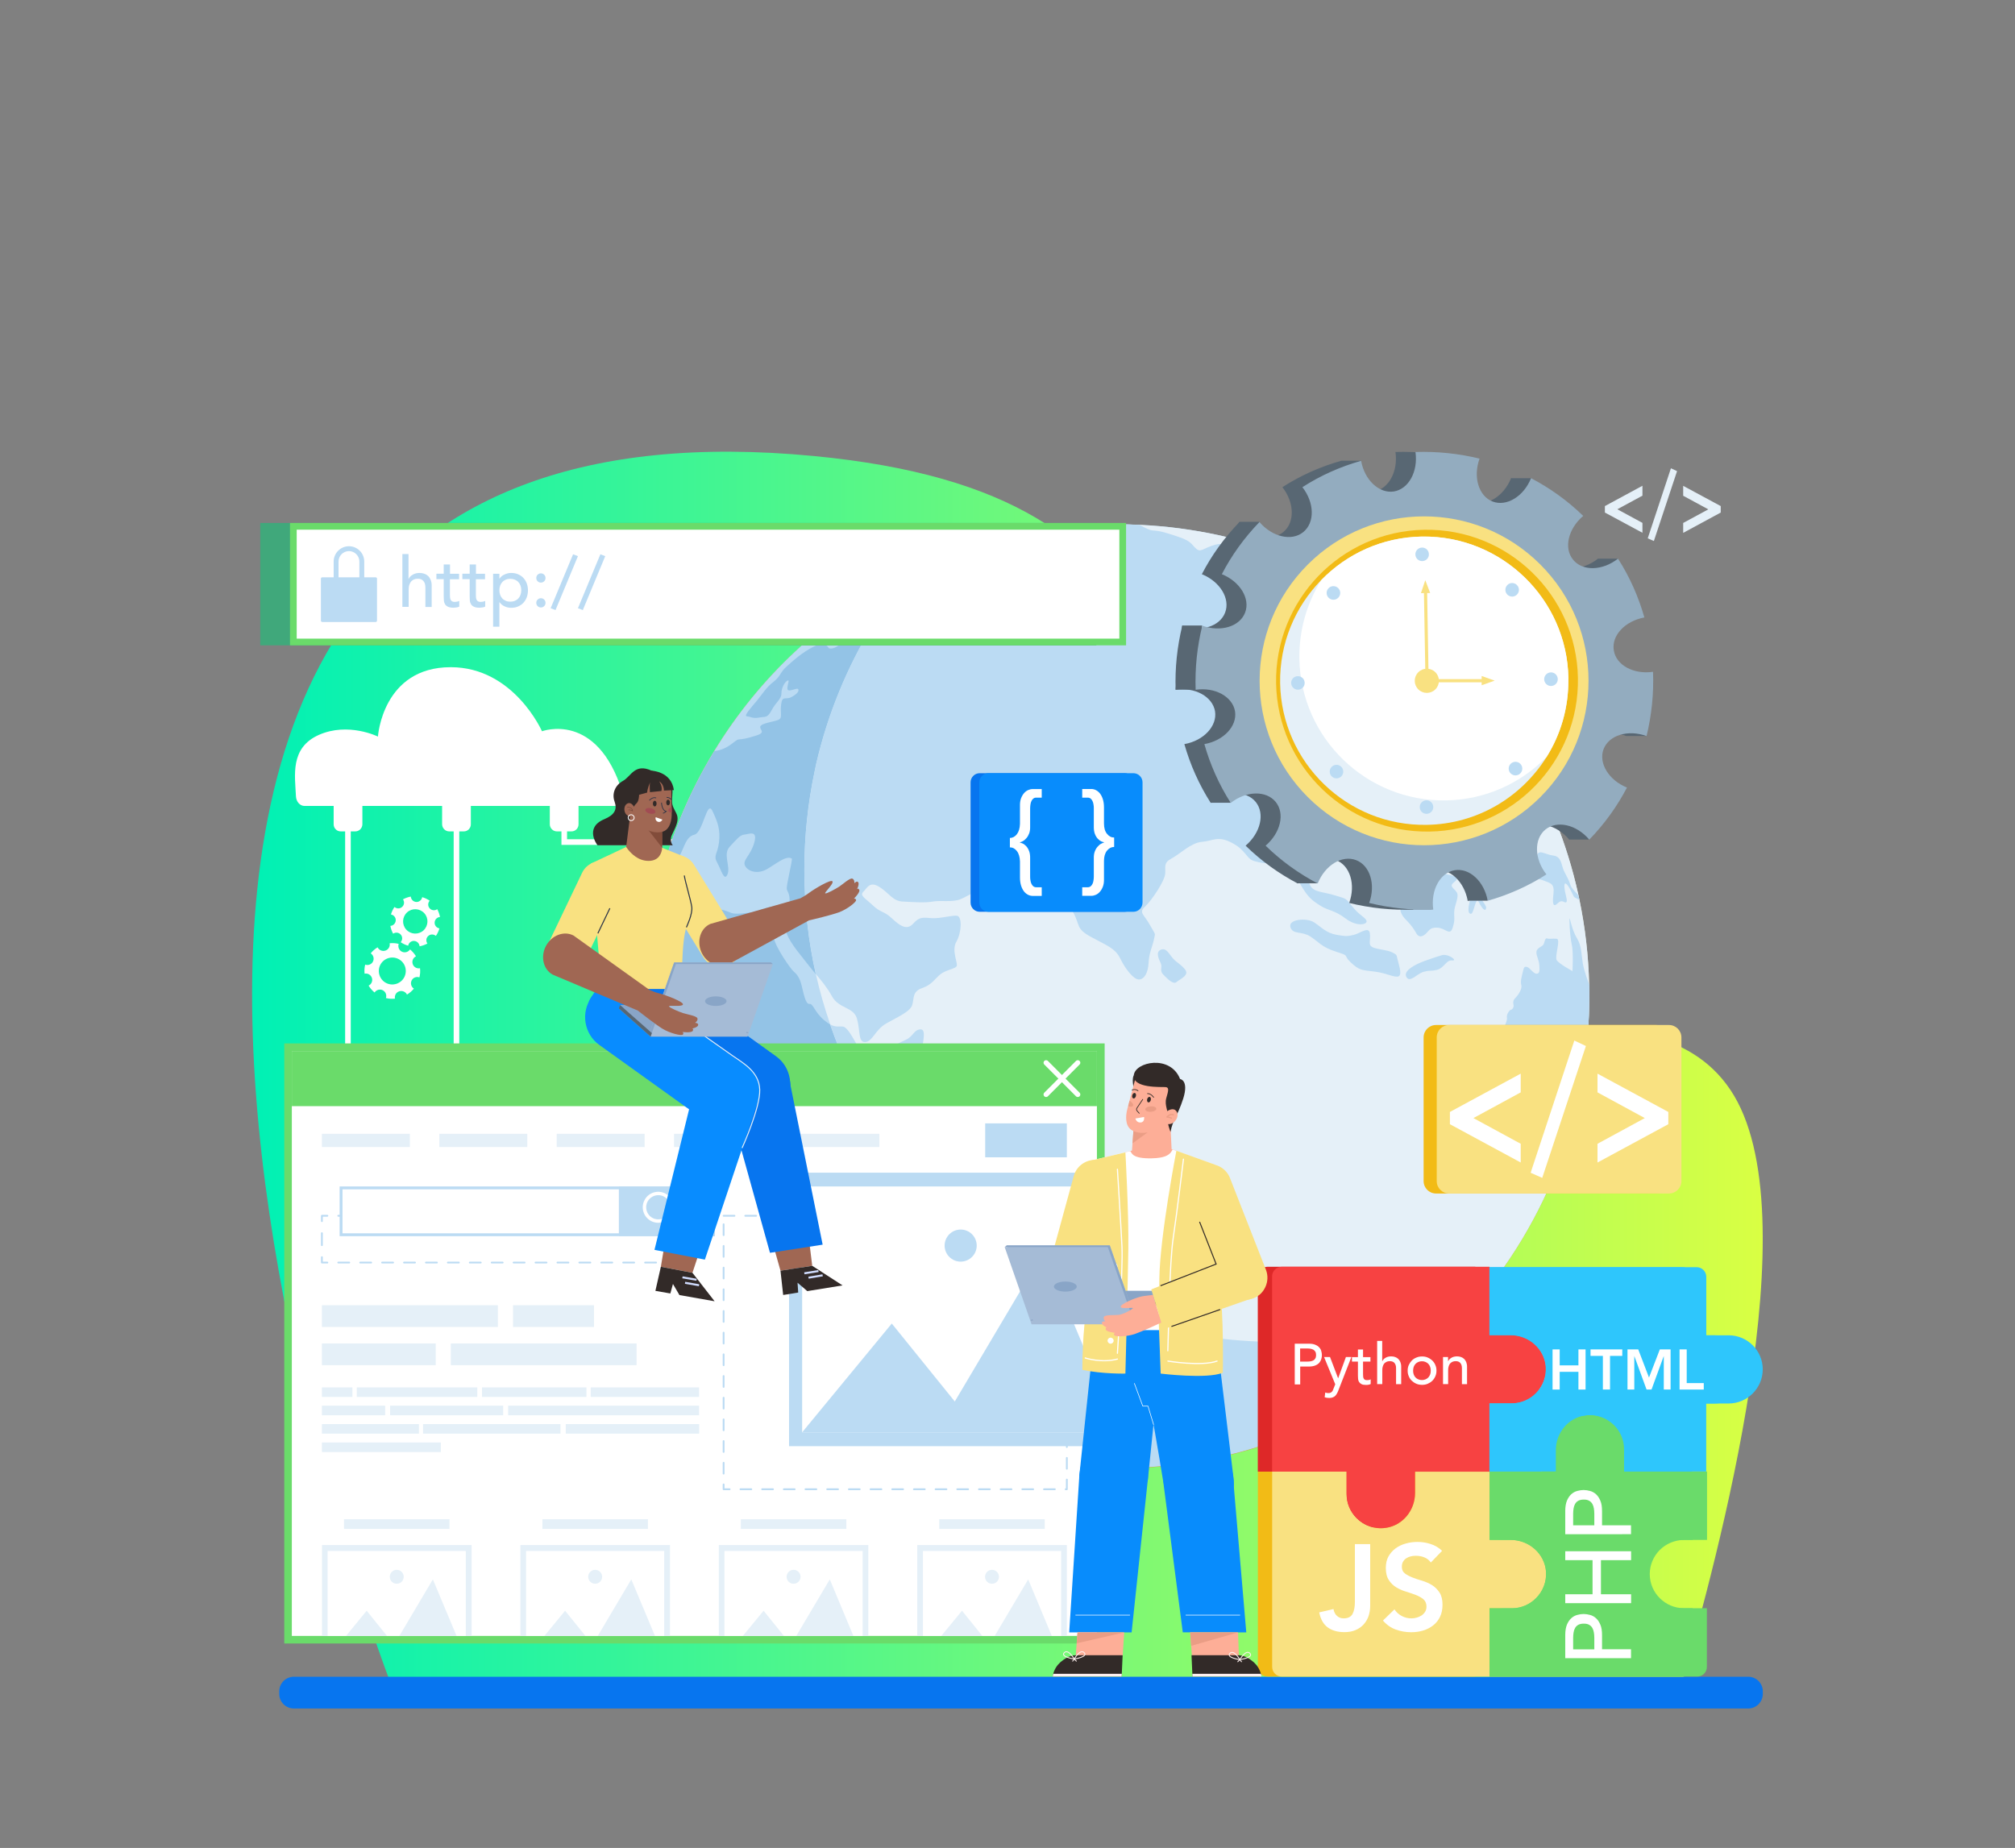<?xml version="1.0" encoding="utf-8"?>
<!-- Generator: Adobe Illustrator 24.1.2, SVG Export Plug-In . SVG Version: 6.00 Build 0)  -->
<svg version="1.1" id="Ñëîé_1" xmlns="http://www.w3.org/2000/svg" xmlns:xlink="http://www.w3.org/1999/xlink" x="0px" y="0px"
	 viewBox="0 0 2398.7 2200" style="enable-background:new 0 0 2398.7 2200;" xml:space="preserve">
<rect x="0" y="0" width="2398.7" height="2200" fill="#808080" stroke="none"/>
<style type="text/css">
	.st0{display:none;fill:#FFFFFF;}
	.st1{fill:url(#SVGID_1_);}
	.st2{fill:#0775EF;}
	.st3{fill:#FFFFFF;}
	.st4{fill:none;stroke:#FFFFFF;stroke-width:6.682;stroke-linecap:round;stroke-miterlimit:10;}
	.st5{fill:#DF941E;}
	.st6{fill:#BBDBF3;}
	.st7{fill:#E5F0F8;}
	.st8{fill:#93C3E6;}
	.st9{fill:#6ADB6A;}
	.st10{fill:none;stroke:#FFFFFF;stroke-width:6.054;stroke-linecap:round;stroke-linejoin:round;stroke-miterlimit:10;}
	.st11{fill:none;stroke:#BBDBF3;stroke-width:2.151;stroke-linecap:round;stroke-linejoin:round;}
	
		.st12{fill:none;stroke:#BBDBF3;stroke-width:2.151;stroke-linecap:round;stroke-linejoin:round;stroke-dasharray:13.045,13.045;}
	
		.st13{fill:none;stroke:#BBDBF3;stroke-width:2.151;stroke-linecap:round;stroke-linejoin:round;stroke-dasharray:14.285,14.285;}
	.st14{fill:#FFFFFF;stroke:#BBDBF3;stroke-width:3.408;stroke-miterlimit:10;}
	.st15{fill:#BBDBF3;stroke:#BBDBF3;stroke-width:2.984;stroke-miterlimit:10;}
	
		.st16{fill:none;stroke:#BBDBF3;stroke-width:2.151;stroke-linecap:round;stroke-linejoin:round;stroke-miterlimit:10;stroke-dasharray:12.905;}
	.st17{fill:#586773;}
	.st18{fill:#93ACBF;}
	.st19{fill:#F9E181;}
	.st20{fill:#F2BB16;}
	.st21{fill:#40A87B;stroke:#40A87B;stroke-width:7.99;stroke-miterlimit:10;}
	.st22{fill:#FFFFFF;stroke:#6ADB6A;stroke-width:7.99;stroke-miterlimit:10;}
	.st23{fill:#DE2828;}
	.st24{fill:#2EC6FC;}
	.st25{fill:#F74242;}
	.st26{fill:#322A28;}
	.st27{fill:#088CFF;}
	.st28{fill:#A06753;}
	.st29{fill:#824C3A;}
	.st30{fill:none;stroke:#D1DDFF;stroke-width:2.392;stroke-miterlimit:10;}
	.st31{fill:none;stroke:#E5F0F8;stroke-width:1.196;stroke-miterlimit:10;}
	.st32{fill:none;stroke:#724638;stroke-width:0.598;stroke-linecap:round;stroke-linejoin:round;stroke-miterlimit:10;}
	.st33{fill:none;stroke:#2C3447;stroke-width:0.888;stroke-miterlimit:10;}
	.st34{fill:#A14C53;}
	.st35{fill:none;stroke:#2C3447;stroke-width:1.23;stroke-miterlimit:10;}
	.st36{fill:#89A5C7;}
	.st37{fill:none;stroke:#FFFFFF;stroke-width:1.013;stroke-miterlimit:10;}
	.st38{fill:#A5BBD6;}
	.st39{fill:#FDAE97;}
	.st40{fill:#088CFC;}
	.st41{fill:#EA9D85;}
	.st42{fill:none;stroke:#FFFFFF;stroke-width:1.393;stroke-linecap:round;stroke-linejoin:round;stroke-miterlimit:10;}
	.st43{fill:none;stroke:#EA9D85;stroke-width:1.357;stroke-linecap:round;stroke-linejoin:round;stroke-miterlimit:10;}
	.st44{fill:none;stroke:#332B27;stroke-width:0.868;stroke-miterlimit:10;}
	.st45{fill:#FFF1F0;}
	.st46{fill:none;stroke:#FFF1F0;stroke-width:1.075;stroke-linecap:round;stroke-linejoin:round;stroke-miterlimit:10;}
	.st47{fill:none;stroke:#FFFFFF;stroke-width:0.706;stroke-linecap:round;stroke-linejoin:round;stroke-miterlimit:10;}
	.st48{fill:none;stroke:#332B27;stroke-width:1.218;stroke-miterlimit:10;}
</style>
<rect x="0" y="0" class="st0" width="2398.7" height="2200"/>
<g>
	<linearGradient id="SVGID_1_" gradientUnits="userSpaceOnUse" x1="300.169" y1="1270.077" x2="2098.515" y2="1270.077">
		<stop  offset="0" style="stop-color:#00F1B5"/>
		<stop  offset="1" style="stop-color:#D9FF43"/>
	</linearGradient>
	<path class="st1" d="M464.4,2002.3c0,0-604.1-1565.3,504.4-1459.4c474.8,45.4,386.1,320.7,595.8,578.3
		c135.9,167,397.3,30.4,495.3,176.3c98,145.9-17.2,561.9-57.5,704.8H464.4z"/>
	<path class="st2" d="M2081.1,2034H349.8c-9.6,0-17.4-7.8-17.4-17.4v-3c0-9.6,7.8-17.4,17.4-17.4h1731.3c9.6,0,17.4,7.8,17.4,17.4v3
		C2098.5,2026.2,2090.7,2034,2081.1,2034z"/>
	<g>
		<path class="st3" d="M731.2,959.5H362.5c-5.4,0-9.9-5-10.2-11.5c-1.1-24.4-7.4-57.7,27.3-73.1c35-15.5,70.3,2,70.3,2
			s5.4-82.7,86.8-82.6c75,0.1,108.5,76.3,108.5,76.3s65.4-24.7,95.6,72.2C743.3,950.9,738.4,959.5,731.2,959.5z"/>
		<path class="st3" d="M663,989.8h17.3c4.7,0,8.4-3.8,8.4-8.4v-31.1h-34.2v31.1C654.6,986,658.3,989.8,663,989.8z"/>
		<path class="st3" d="M422.9,989.8h-17.3c-4.7,0-8.4-3.8-8.4-8.4v-31.1h34.2v31.1C431.3,986,427.6,989.8,422.9,989.8z"/>
		<path class="st3" d="M534.8,989.8h17.3c4.7,0,8.4-3.8,8.4-8.4v-31.1h-34.2v31.1C526.4,986,530.1,989.8,534.8,989.8z"/>
		<polyline class="st4" points="414.2,970.1 414.2,1186.5 414.2,1434.4 533.6,1434.4 		"/>
		<line class="st4" x1="543.4" y1="970.1" x2="543.4" y2="1249.9"/>
		<polyline class="st4" points="671.7,970.1 671.7,1002.5 1009.3,1002.5 1009.3,929.5 1176.9,929.5 		"/>
	</g>
	<g>
		<path class="st5" d="M1891.7,1172.3c-0.9-34.5-4.8-68.2-11.6-100.9c-0.4-2.1-0.8-4.1-1.3-6.1c-53.5-243.8-265.4-428.3-522.2-440.1
			c-8.8-0.4-17.6-0.6-26.5-0.6c-43,0-84.9,4.8-125.2,14c-32.4,7.4-63.7,17.5-93.6,30.2c-13.9,5.9-27.5,12.3-40.8,19.2
			c-90.8,47.4-167,118.8-220.1,205.9c-30.9,50.5-54,106.2-67.7,165.6c-0.8,3.3-1.5,6.6-2.2,10c-8,37.7-12.1,76.8-12.1,116.9
			c0,75.8,15,148.1,42.3,214.2c84.1,204,285,347.6,519.4,347.6c62.2,0,122-10.1,177.9-28.8c14.3-4.8,28.4-10.1,42.1-16
			c150.6-64.2,267.5-192.2,316.5-350.1c16.3-52.7,25.2-108.7,25.2-166.8C1891.9,1181.5,1891.9,1176.9,1891.7,1172.3z"/>
		<path class="st6" d="M1891.9,1186.2c0,58.1-8.8,114.1-25.2,166.8c-21.5,69-55.9,132.5-100.4,187.2c-0.1,0.1-0.1,0.1-0.1,0.1
			c-57.3,70.4-131.3,126.8-216,162.8c-13.8,5.9-27.8,11.2-42.1,16c-55.9,18.7-115.7,28.8-177.9,28.8
			c-234.4,0-435.3-143.6-519.4-347.6c-27.2-66-42.3-138.3-42.3-214.2c0-40.1,4.2-79.1,12.1-116.9c0.7-3.3,1.4-6.6,2.2-10
			c13.7-59.3,36.8-115.1,67.7-165.6c53.1-87.1,129.3-158.5,220.1-205.9c4.1-2.1,8.3-4.3,12.5-6.3c9.3-4.6,18.7-8.9,28.2-13
			c29.9-12.6,61.2-22.8,93.6-30.2c40.3-9.2,82.2-14,125.2-14c8.9,0,17.7,0.2,26.5,0.6c256.9,11.8,468.7,196.3,522.2,440.1
			c0.4,2,0.9,4,1.3,6.1c6.8,32.7,10.8,66.4,11.6,100.9C1891.9,1176.9,1891.9,1181.5,1891.9,1186.2z"/>
		<path class="st7" d="M1891.9,1186.2c0,58.1-8.8,114.1-25.2,166.8c-21.5,69-55.9,132.5-100.4,187.2c-0.1,0.1-0.1,0.1-0.1,0.1
			c-8.9,4.4-17.9,8.5-27,12.4c-13.8,5.9-27.8,11.2-42.2,16c-55.9,18.7-115.7,28.8-177.9,28.8c-118.3,0-228.1-36.6-318.6-99
			c-16.2-11.1-31.6-23.1-46.4-35.9c-35.2-30.1-66.7-64.5-93.5-102.5c-24.2-34.1-44.6-71.1-60.8-110.2c-4.1-10-8-20.2-11.5-30.4
			c-6.8-19.5-12.5-39.5-17.1-59.8c-9-39.9-13.6-81.3-13.6-123.9c0-40.1,4.2-79.1,12.1-116.9c0.7-3.3,1.4-6.6,2.1-10
			c13.8-59.3,36.9-115.1,67.7-165.6c2.3-3.8,4.7-7.5,7.1-11.3c0-0.1,0-0.1,0-0.1c11.3-17.5,23.5-34.3,36.6-50.4
			c9.3-4.6,18.7-8.9,28.2-13c29.9-12.6,61.2-22.8,93.6-30.2c40.3-9.2,82.2-14,125.2-14c8.9,0,17.7,0.2,26.5,0.6
			c256.9,11.8,468.7,196.3,522.2,440.1c0.4,2,0.9,4,1.3,6.1c6.8,32.7,10.8,66.4,11.6,100.9
			C1891.9,1176.9,1891.9,1181.5,1891.9,1186.2z"/>
		<path class="st6" d="M1891.9,1186.2c0,58.1-8.8,114.2-25.2,166.9c-4.8-7.5-5.2-19-5.9-23.3c-0.9-6.1-9.6,9.6-10.9,4.7
			c-1.3-5,4.8-28.7-0.4-30.9c-5.2-2.2-7.9,3.5-12.7,5.7c-4.8,2.2-4.4,12.2-9.6,13.1c-5.2,0.9-11.8,13.1-15.3,19.2
			c-3.5,6.1-12.2,9.2-17.5,11.4s-9.6,11.4-11.4,17.1c-1.8,5.7-7.9,7.9-14,6.6c-6.1-1.3,0.4-29.7,0.4-35.4c0-5.7-0.9-9.6-5.7-14.9
			c-4.8-5.3-4.8-24.5-6.1-28c-1.3-3.5-3.9-6.6-6.1-10.1c-2.2-3.5,3.9-8.3,3.5-14c-0.4-5.7,0.4-10.5,6.5-14.9c6.1-4.4,3.1-7,3.9-11.4
			c0.9-4.4,7.9-6.1,10.1-8.3c2.2-2.2-0.4-5.2,5.7-7c6.1-1.7,13.6-16.6,12.7-21c-0.9-4.4,3.5-9.6,4.8-9.6s3.5-2.6,3.1-5.3
			c-0.4-2.6-1.3-5.3,2.2-8.8c3.5-3.5,8.3-10.9,7-15.3c-1.3-4.4,0.4-9.6,1.8-15.7c1.3-6.1,2.2-6.6,5.3-5.7c3,0.9,7.4,7.9,10.9,7.9
			c3.5,0,4-2.6,3.5-9.6c-0.4-7-3.9-11.8-3.5-16.5c0.4-4.7,7-6.2,8.3-8.5c1.3-2.2,1.8-8.3,4.4-7.4c2.6,0.9,6.1,0,11.4,0.4
			c5.2,0.4-2.6,21,0,25.4c2.6,4.4,18.8,13.1,18.8,13.1s1.3-22.8-0.9-31.9c-2.2-9.2-3.5-35-2.2-30.2c1.3,4.8,3.5,14.9,8.8,23.6
			c5.3,8.8,4.8,18.8,6.6,29.3c1.6,9.4,6.7,22.8,7.7,25.4C1891.8,1176.9,1891.9,1181.6,1891.9,1186.2z"/>
		<path class="st8" d="M1113.5,1654.9c-11.6,2.3-44.9-8.8-63-22.8c-18.1-14-89.3-68.2-99.8-73.5c-10.5-5.3-19.8-42-30.3-59.5
			c-10.5-17.5-28.6-37.4-37.9-45.5c-9.3-8.1-23.9-26.8-28-36.2c-4.1-9.3-16.9-21.6-22.2-23.9c-5.3-2.4-4.7-24.5-14-26.8
			c-5.6-1.4-7.1,17.8-7.6,33.7c-27.2-66-42.3-138.3-42.3-214.2c0-40.1,4.2-79.1,12.1-116.9c5.4-6.2,12.6-10.1,30-13
			c17.3-2.9,3.1,10.5,0,18.1c-3.1,7.6-2.8,13.4,0,22.2c2.8,8.7,22.3,11.6,32.8,14.6c10.5,2.9-1.8-12.3,0-23.3
			c1.8-11.1,21.6-3.5,26.8-1.2c5.3,2.4,19.3,0,25.1-0.6c5.8-0.6,14-5.3,25.7-7c11.6-1.8,7,6.4,3.5,15.8c-3.5,9.3-4.1,12.2-2.9,22.2
			c1.2,9.9,19.8,36.7,23.4,39.6c3.5,2.9,7,7,9.3,16.3c2.4,9.3,4.7,22.8,9.3,22.2c4.7-0.6,5.8,9.4,17.5,19.3c2.8,2.3,5.1,3.9,7.1,5.1
			c3.6,10.3,7.4,20.4,11.5,30.4c16.2,39.1,36.6,76.1,60.8,110.2c-1.5,2.4-2.9,4.6-4.2,6.5c-7,10.4-8.2,38.6-4.1,44.9
			c4.1,6.4,8.1,11.6,15.1,22.7c7,11.1,10.5,6.4,17.5,10.5c7,4.1,15.8,22.2,23.3,31.6c7.6,9.3,8.8,19.8-1.8,24.5
			c-10.5,4.6-9.9,23.9-12.2,32.1c-2.4,8.2,12.8,8.8,16.3,16.9c3.4,8.2,11.6,8.2,12.8,12.9c1.2,4.6-11.1,15.1-7.6,20.4
			c3.5,5.2,15.1,16.9,12.3,24.5c-2.9,7.6,1.8,20.4,4.1,30.9S1125.1,1652.5,1113.5,1654.9z"/>
		<path class="st6" d="M1096.6,1254.2c-2.3,14.5-1.8,23.3-1.2,34.4c0.6,11.1-8.1,20.4-13.4,33.2c-4.3,10.6-14.1,27.1-21.5,38.4
			c-24.2-34.1-44.6-71.1-60.8-110.2c-4.1-10-8-20.2-11.5-30.4c6.8,3.7,10.6,2.1,15,2.5c5.8,0.6,12.2,14,17.5,22.7
			c5.3,8.8,14.6,12.3,18.7,14.6c4.1,2.4,8.7-5.2,17.5-10.5c8.8-5.3,12.8-7,21.6-11.1c8.8-4.1,9.3-11.7,16.9-12.3
			C1103,1224.9,1098.9,1239.6,1096.6,1254.2z"/>
		<path class="st8" d="M1046.5,732.1c-2.4,3.8-4.8,7.5-7.1,11.3c-30.8,50.5-53.9,106.2-67.7,165.6c-0.7,3.3-1.4,6.6-2.1,10
			c-8,37.7-12.1,76.8-12.1,116.9c0,42.6,4.7,84,13.6,123.9c-2.5-3-5-6.1-7.6-9.4c-9.3-12.3-22.2-26.2-27-39.1
			c-4.8-12.9,1.3-18.7,3-32.7c1.7-14-1.7-15.8-2.8-19.8c-1.2-4.1,7.3-35.8,5.8-36.7c-7-4.2-19.7,7.3-30.2,13
			c-10.5,5.7-21.8,2.6-25.4-4.4c-3.4-6.9,6.6-11.8,11-27.5c4.4-15.7-6.6-10-11.8-9.6c-5.3,0.4-9.2,5.7-17.5,14.5
			c-8.3,8.8,1.3,23.6-2.6,32.8c-3.9,9.2-7.4-5.3-12.3-14c-4.8-8.7,0.4-9.6,2.2-24c1.8-14.5-1.3-24-7.9-37.6
			c-6.5-13.6-10.9,25.8-21.4,28.4s-11.8,15.3-18,25.9c-6.1,10.5-4.8,19.7-7.4,28.4c-2.4,7.8-9.3,13.1-18.5,11.8
			c13.7-59.3,36.8-115.1,67.7-165.6c17.2-2,24.4-13.6,29.1-13.9c4.6-0.3,9-0.9,21-4.7c12-3.8,3.2-6.9,4.6-10.8
			c1.5-3.8,14.9-5.3,21-7.6c6.1-2.3,2.3-7.6,3.8-18.7c1.5-11.1,5.3-4.7,12.6-8.8c7.3-4.1,9-7.3,7.6-9.3c-1.4-2-10.2,3.5-12.3,0.9
			c-2.1-2.6,3.2-12.8-0.3-11.1c-3.5,1.8-7.3,8.8-7.3,15.5c0,6.7-6.4,9.9-11.6,19.8c-5.3,9.9-7.6,7.3-15.1,8.8
			c-7.6,1.4-10-1.2-14.3-1.5c-4.3-0.3,4.1-9.3,11.4-18.1c7.3-8.8,11.4-16.3,20.2-23c8.7-6.7,7.8-11.4,15.7-18.3
			c7.9-7,18.3-16.7,32.4-23.7c14-6.9,17.5,1.8,17.5,1.8s6.4,4.7,21-11.6c14.6-16.3,7-7,20.4-13.4
			C1039.7,740.4,1041,737.9,1046.5,732.1z"/>
		<path class="st6" d="M1626.8,1096.7c0.6,4.1-11.7,6.9-25.1-3.3c-13.4-10.2-20.4-9-30.3-15.4c-10-6.4-14.6-10-23.3-25.1
			c-8.8-15.2-6.4-20.4-10.5-31.5c-4.1-11.1-13.4-5.3-17.5,1.8c-4.1,7-18,4.6-27.4,1.8c-9.3-2.9-9.3-12.8-26.2-21.6
			c-16.9-8.8-22.2-2.3-35.6-1.2c-13.4,1.2-26.3,14.6-36.2,19.8c-9.9,5.3-7,9.3-7.6,18.1c-0.6,8.7-15.8,31.5-23.9,39.1
			c-8.2,7.6-1.2,9.3,5.8,22.2c7,12.8,6.4,8.2,4.7,16.9c-1.8,8.8-5.8,15.8-6.4,28c-0.6,12.2-5.3,19.8-11.6,19.8
			c-6.4,0-16.3-12.9-22.2-25.1c-5.9-12.3-17-15.8-35-25.7c-18.1-10-12.3-13.4-21-29.2c-8.8-15.8-14.6-21-16.9-14
			c-2.3,7-11.1,0-26.9-2.9c-15.7-2.9-16.9-11.7-30.3-19.8c-13.4-8.1-22.2,4.1-30.4,6.6c-8.1,2.5-19.8,10.3-29.3,14.4
			c-9.5,4.1-23.8,1.2-33.1,2.9c-9.4,1.8-24.5,0.6-36.2,0c-11.7-0.6-15.8-9.9-27.4-17.3c-11.7-7.4-14.6,1-19.3,5.7
			c-4.6,4.6,2.3,7.6,11.5,16.3c9.1,8.7,13,6.4,22.3,15.1c9.3,8.8,18,15.1,25.7,6.4c7.6-8.7,12.2-7,22.2-6.4
			c9.9,0.6,23.4-3.5,29.7-2.9c6.4,0.6,5.8,19.8-0.6,30.9c-6.4,11.1,2.9,26.8,0,29.7c-2.9,2.9-12.8,4.1-19.3,9.3
			c-6.4,5.3-9.9,12.3-21.6,16.3c-11.6,4.1-9.3,11.7-11.6,19.8c-2.3,8.2-17.5,14.6-30.9,22.2c-13.4,7.6-16.3,21.6-25.1,22.2
			c-8.7,0.6-5.8-14-9.9-28c-4.1-14-21.6-11.6-29.7-26.5c-6-10.8-12.5-18.5-19.3-26.5c-9-39.9-13.6-81.3-13.6-123.9
			c0-40.1,4.2-79.1,12.1-116.9c0.7-3.3,1.4-6.6,2.1-10c13.8-59.3,36.9-115.1,67.7-165.6c2.3-3.8,4.7-7.5,7.1-11.3c0-0.1,0-0.1,0-0.1
			c0.7-0.8,1.4-1.5,2.3-2.3c7.6-7.6,15.1-7,26.8-7c11.7,0,18.1-2.3,28.6-7.6c10.5-5.3-2.3-15.8,4.6-26.2c7-10.5,26.9-6.4,33.2-11.7
			c6.4-5.3,11.1-9.3,24-13.4c12.8-4.1,19.2-7.6,26.8-14c2.9-2.5,7.6-6.9,12.1-11.3c40.3-9.2,82.2-14,125.2-14
			c8.9,0,17.7,0.2,26.5,0.6c6.4,3.6,12.1,6.4,15.3,6.6c9.9,0.6,15.1,2.4,30.9,7.6c15.7,5.3,15.1,8.7,21,14c5.8,5.3,8.1-0.6,23.3-4.7
			c15.1-4,11.1,9.4,30.9,11.7c19.8,2.3,36.1,21,48.4,28.6c12.3,7.6,15.1,8.1,9.9,17.5c-5.3,9.3-3.4,11.1,0.6,21
			c4.1,9.9,13.4,6.4,18.1,7.8c4.6,1.4,14,7.9,21.5,12c7.6,4.1,12.8,15.2,8.8,20.4c-4.1,5.3-17.5,0.6-18.7-9.3
			c-1.2-9.9-12.8-8.7-22.7-19.2c-10-10.4-10.5,2.8-14.6,8.6c-4.1,5.9-7.6,3.5-15.2-5.2c-7.6-8.8-6.9,1.2-11.6,8.7
			c-4.7,7.6,2.3,12.3,9.3,18.1c7,5.8,8.8-1.1,12.3-3.4c3.5-2.4,10.5-8.8,8.8,0c-1.8,8.7,2.3,16.3,8.7,12.8
			c6.4-3.5,8.2,4.7,15.8,13.5c7.6,8.7,15.7,10.5,29.2,15.7c13.4,5.3,8.1,11.7,12.8,24.5c4.6,12.8,8.1,25.7,7.6,36.7
			c-0.6,11.1,1.1,16.9-7.6,28.5c-8.8,11.7-10,12.8-25.1,18.7c-15.1,5.9-5.8,0.6-12.3,3.5c-6.4,2.9-5.2,9.3-6.9,21.6
			c-1.8,12.3,4.6,9.9,14,17.5c9.3,7.6,19.3,5.8,32.1,9.9c12.8,4.1,12.2,8.1,16.9,17.5c4.6,9.3,5.8,13.4,0.6,21
			c-5.3,7.6-2.3,15.8-1.8,27.4c0.6,11.6-8.8,9.9-11.1-5.8c-2.3-15.8-8.1-4.7-16.9-4.7c-8.8,0-12.8-7-23.3-9.9
			c-10.5-2.9-8.7,1.8-15.1,10.5c-6.4,8.7,5.3,19.2,8.8,28.5c3.5,9.3,14.6,8.2,29.7,12.8c15.1,4.7,12.3,2.9,21,13.5
			C1618.6,1090.2,1626.2,1092.5,1626.8,1096.7z"/>
		<path class="st8" d="M1202.1,1550.1c-6.7,2.1-19.8-4.9-30.9-10.8c-11.1-5.8-3.2-8.5-3.8-20.7c-0.6-12.3-7.3-12.8-13.7-18.7
			c-6.4-5.8-10.8-12.5-14.9-18.7c-3.4-5.2,3.8-11.8,15.2-18.7c14.8,12.8,30.3,24.7,46.4,35.9c0.8,2.4,1.3,4.9,1.6,7.6
			c1.2,10.5,8.5,19,10,29.7C1213.5,1546.6,1208.8,1548.1,1202.1,1550.1z"/>
		<path class="st6" d="M1200.5,1498.5c-16.2-11.1-31.6-23.1-46.4-35.9c2.1-1.3,4.3-2.5,6.7-3.8c15.1-8.1-5.3-28.8,6.7-28
			c8.5,0.6,9.3,4.9,13.7,11.3c4.4,6.4,9,10,12.5,17c3.5,6.9,1.4,10.2,1.8,19.8C1195.7,1486.1,1198.6,1491.8,1200.5,1498.5z"/>
		<path class="st6" d="M1536.2,1104.1c-3.4-9.8,19.2-11.8,28-6.1c8.7,5.7,14.4,12.7,26.7,14.9c12.2,2.2,13.6,1.7,21,0
			c7.4-1.8,17.5-10.5,18.8-1.8c1.3,8.7-3.1,14.4,4.4,17.1c7.4,2.6,16.2,2.6,22.3,5.7c6.1,3.1,4.8,2.6,6.6,9.6
			c1.7,7,6.1,19.2-0.9,19.2c-7,0-13.1-4.4-27.6-6.1c-14.4-1.7-17.5-1.3-27.6-10.9c-10.1-9.6,0.4-7-17.5-12.7
			c-17.9-5.7-21-12.2-31.1-18.4C1549.3,1108.4,1539.3,1112.8,1536.2,1104.1z"/>
		<path class="st6" d="M1674,1162.7c3.9,8.4,12.7-3.5,20.6-5.7c7.9-2.2,6.1-0.4,15.3-2.2s11.4-12.2,18.8-11.4
			c7.4,0.9-4.8-8.7-12.7-6.1c-7.9,2.6-8.7,2.6-19.7,6.6C1685.4,1147.8,1670.5,1155.3,1674,1162.7z"/>
		<path class="st6" d="M1880.1,1071.3c-3.3-1.5-6.1-3.1-6.6-3.9c-1.2-2-5.3-12.2-9-15.1c-3.8-2.9-2,7.9-0.3,14.3
			c1.7,6.4,1.2,9-2.1,7.3c-3.2-1.7-5-1.2-8.5,2.1c-3.5,3.2-6.1,2.6-4.4-11.1c1.7-13.7-3.6-13.2-12.5-16.9
			c-5.2-2.2-11.4-1.5-17.5-2.3c-6.1-0.9-10.8-5.3-14.3-11.1c-3.5-5.8,3.8-11.7,9-12.2c5.3-0.6,2.9,9,13.1,14.6
			c10.2,5.6,1.8-6.4,2.6-16.9c0.9-10.5,9.6-2.6,19.6-1.5c9.9,1.2,9.3,11.4,12.5,18.1c3.2,6.7,5.9,10.5,7.9,17.2
			c0.9,2.9,4.9,7.4,9.1,11.5C1879.3,1067.3,1879.7,1069.3,1880.1,1071.3z"/>
		<path class="st6" d="M1667.9,1077.5c-3.3,8.6,3.5,15.3,7.6,19.4s8.2,9.9,10.2,13.7c2,3.8,5.2,6.1,10.5,2c5.2-4.1,5.2-8.7,14.9-8.2
			s14.9,10.2,18.1,0.3c3.2-9.9,1.7-11.1,1.9-19c0.2-7.9,6.3-18.1,3.1-23.3c-3.2-5.2-10-7-3.1-12.2c6.9-5.2,0.8-7-4.2-8.2
			c-5-1.2-11.7-2-12.2-9.3s1.7-11.1,4.1-15.7c2.3-4.7,5.5-11.4-4.7-8.7c-10.2,2.6-18.7,2.6-17.5,11.4c1.2,8.7,0.3,14.3-6.4,19.2
			s-0.9,16.7-4.4,22.4C1682.2,1066.9,1669.9,1072.1,1667.9,1077.5z"/>
		<path class="st6" d="M1565.5,701.2c-10.1,1.6,12.7,6.6,18.8,16.2c6.1,9.6,19.7,8.7,14,21c-5.7,12.2-8.7,10.5-6.1,17.9
			c2.6,7.4-5.2,14,1.3,14s14.9-2.2,21.4,6.1c6.6,8.3,6.6,0.4,0.9-10.5c-5.7-10.9-6.6-14.4-3.5-19.7c3.1-5.2,3.9-13.6-2.2-20.6
			c-6.1-7-10.3-4.8-17.4-12.2C1585.7,706,1571.2,700.3,1565.5,701.2z"/>
		<path class="st6" d="M1381.6,1130.8c-6.1,2.8-2.2,10.7,0.2,16c2.4,5.2-2,8.5,3.1,13.6c5,5,11.8,12.2,15.7,8.7
			c3.9-3.5,16.2-8.1,9.8-15.3c-6.3-7.2-9.2-7.4-14-12.7C1391.6,1135.8,1388.4,1127.7,1381.6,1130.8z"/>
		<path class="st6" d="M1744.6,1050.8c1.1,12.8,7,13.1,5,21.9s-2.4,15.2,1.4,15.2c3.8,0,5.6-21.9,9.4-14c3.8,7.9,7.9,12,8.7,7.3
			c0.9-4.7-11.4-13.9-6.7-19.9s14.6-21.5,2.9-13.9c-11.7,7.6-16,17.2-17.8,8.7c-1.8-8.5-4.1-12.2,5.8-15.2s18.4-2.3,19.5-9
			c1.2-6.7,2-20.4-7-10.8c-9,9.6-9.6,8.2-16.9,13.1s-14.3,5.2-11.4,9.3C1740.5,1047.6,1744.1,1045,1744.6,1050.8z"/>
		<path class="st6" d="M1664.8,898.5c-8.3,0.4-7.4,6.1-2.2,12.2c5.2,6.1,6.1,13.1,13.1,19.7c7,6.6,15.3,9.2,17.1,14.9
			c1.7,5.7,8.5-0.4,8.2-6.6s8.4-3.5,12.8,0.9c4.4,4.4,9.2,4.1,11.4,7.9c2.2,3.9,10.5-2.3,1.8-7.9c-8.7-5.7-10.1-8.3-19.2-11.8
			s-8.1-3.1-12.6,0c-4.5,3.1-7.5,4.1-13.2-4.9c-5.7-9-3.7-17.4-8.4-21.7C1668.8,896.7,1673.6,898,1664.8,898.5z"/>
	</g>
	<g>
		<rect x="338.4" y="1242.2" class="st9" width="976.6" height="714.4"/>
		<rect x="347.4" y="1251.3" class="st3" width="958.4" height="696.3"/>
		<rect x="347.4" y="1251.3" class="st9" width="958.4" height="65.6"/>
		<g>
			<line class="st10" x1="1245.3" y1="1303" x2="1283" y2="1265.2"/>
			<line class="st10" x1="1283" y1="1303" x2="1245.3" y2="1265.2"/>
		</g>
		<g>
			<g>
				<polyline class="st11" points="826.6,1496.7 826.6,1503.1 820.2,1503.1 				"/>
				<line class="st12" x1="807.1" y1="1503.1" x2="396.2" y2="1503.1"/>
				<polyline class="st11" points="389.7,1503.1 383.2,1503.1 383.2,1496.7 				"/>
				<line class="st13" x1="383.2" y1="1482.4" x2="383.2" y2="1461"/>
				<polyline class="st11" points="383.2,1453.8 383.2,1447.4 389.7,1447.4 				"/>
				<line class="st12" x1="402.7" y1="1447.4" x2="813.7" y2="1447.4"/>
				<polyline class="st11" points="820.2,1447.4 826.6,1447.4 826.6,1453.8 				"/>
				<line class="st13" x1="826.6" y1="1468.1" x2="826.6" y2="1489.5"/>
			</g>
		</g>
		<rect x="383.2" y="1349.8" class="st7" width="104.7" height="15.8"/>
		<rect x="523" y="1349.8" class="st7" width="104.7" height="15.8"/>
		<rect x="662.7" y="1349.8" class="st7" width="104.7" height="15.8"/>
		<rect x="802.4" y="1349.8" class="st7" width="104.7" height="15.8"/>
		<rect x="942.1" y="1349.8" class="st7" width="104.7" height="15.8"/>
		<rect x="1172.8" y="1337.4" class="st6" width="97.2" height="40.4"/>
		<g>
			<rect x="383.3" y="1839.4" class="st7" width="178.1" height="108.2"/>
			<rect x="390" y="1846.5" class="st3" width="164.5" height="101.1"/>
			<polygon class="st7" points="436.5,1917.6 460.7,1947.6 411.9,1947.6 			"/>
			<polygon class="st7" points="543.5,1947.6 475.4,1947.6 515.3,1880.3 			"/>
			<circle class="st7" cx="472.3" cy="1877.2" r="8.3"/>
		</g>
		<g>
			<rect x="1091.9" y="1839.4" class="st7" width="178.1" height="108.2"/>
			<rect x="1098.7" y="1846.5" class="st3" width="164.5" height="101.1"/>
			<polygon class="st7" points="1145.2,1917.6 1169.4,1947.6 1120.5,1947.6 			"/>
			<polygon class="st7" points="1252.1,1947.6 1184.1,1947.6 1224,1880.3 			"/>
			<circle class="st7" cx="1180.9" cy="1877.2" r="8.3"/>
		</g>
		<g>
			<rect x="855.7" y="1839.4" class="st7" width="178" height="108.2"/>
			<rect x="862.4" y="1846.5" class="st3" width="164.5" height="101.1"/>
			<polygon class="st7" points="909,1917.6 933.2,1947.6 884.3,1947.6 			"/>
			<polygon class="st7" points="1015.9,1947.6 947.9,1947.6 987.8,1880.3 			"/>
			<circle class="st7" cx="944.7" cy="1877.2" r="8.3"/>
		</g>
		<g>
			<rect x="619.5" y="1839.4" class="st7" width="178.1" height="108.2"/>
			<rect x="626.2" y="1846.5" class="st3" width="164.5" height="101.1"/>
			<polygon class="st7" points="672.7,1917.6 696.9,1947.6 648.1,1947.6 			"/>
			<polygon class="st7" points="779.7,1947.6 711.6,1947.6 751.5,1880.3 			"/>
			<circle class="st7" cx="708.5" cy="1877.2" r="8.3"/>
		</g>
		<rect x="383.2" y="1553.9" class="st7" width="209.5" height="25.9"/>
		<rect x="610.7" y="1553.9" class="st7" width="96.4" height="25.9"/>
		<rect x="383.2" y="1599.4" class="st7" width="135.5" height="25.9"/>
		<rect x="536.7" y="1599.4" class="st7" width="221.1" height="25.9"/>
		<g>
			<rect x="383.2" y="1651.7" class="st7" width="36.3" height="11.4"/>
			<rect x="424.7" y="1651.7" class="st7" width="143.5" height="11.4"/>
			<rect x="573.8" y="1651.7" class="st7" width="124.3" height="11.4"/>
			<rect x="703.2" y="1651.7" class="st7" width="129" height="11.4"/>
			<rect x="383.2" y="1673.5" class="st7" width="75.3" height="11.4"/>
			<rect x="464.4" y="1673.5" class="st7" width="134.6" height="11.4"/>
			<rect x="604.9" y="1673.5" class="st7" width="227.3" height="11.4"/>
			<rect x="383.2" y="1695.4" class="st7" width="115.5" height="11.4"/>
			<rect x="503.6" y="1695.4" class="st7" width="163.6" height="11.4"/>
			<rect x="673.5" y="1695.4" class="st7" width="158.8" height="11.4"/>
			<rect x="383.2" y="1717.3" class="st7" width="141.6" height="11.4"/>
		</g>
		<rect x="1118.1" y="1808.7" class="st7" width="125.6" height="11.5"/>
		<rect x="881.9" y="1808.7" class="st7" width="125.6" height="11.5"/>
		<rect x="645.7" y="1808.7" class="st7" width="125.6" height="11.5"/>
		<rect x="409.5" y="1808.7" class="st7" width="125.6" height="11.5"/>
		<g>
			<rect x="406" y="1414.2" class="st14" width="443.4" height="55.8"/>
			<rect x="738.2" y="1414.2" class="st15" width="111.2" height="55.8"/>
			<path class="st3" d="M774.6,1453.4c8,4.5,17.9,2.3,23.4-4.7l29.7,16.6l2.9-5.1l-29.7-16.6c3.1-8.4-0.3-17.9-8.3-22.4
				c-8.9-5-20.2-1.8-25.1,7.1C762.5,1437.1,765.7,1448.4,774.6,1453.4z M790.6,1424.7c6.9,3.9,9.4,12.7,5.6,19.6
				c-3.9,7-12.7,9.4-19.6,5.6c-7-3.9-9.4-12.7-5.6-19.6C774.9,1423.3,783.7,1420.8,790.6,1424.7z"/>
		</g>
		<rect x="861.4" y="1447.4" class="st16" width="408.6" height="325.6"/>
		<g>
			
				<rect x="980.9" y="1354.6" transform="matrix(-1.836970e-16 1 -1 -1.836970e-16 2702.498 415.214)" class="st6" width="325.6" height="408.6"/>
			<rect x="954.9" y="1412.5" class="st3" width="377.5" height="292.7"/>
			<polygon class="st6" points="954.9,1705.2 1061.6,1575.7 1136.6,1668.5 1242.4,1490 1332.4,1705.2 			"/>
			<circle class="st6" cx="1143.6" cy="1482.9" r="19.1"/>
		</g>
	</g>
	<g>
		<polygon class="st17" points="1902.3,665.1 1926.1,665.1 1904.5,697.5 1895.5,685.5 		"/>
		<polygon class="st17" points="1475.5,621.2 1499.3,621.2 1486.7,660.6 1464.4,639.8 		"/>
		<polygon class="st17" points="1798.8,569.3 1822.6,569.3 1821.5,585.2 1802.9,581.6 		"/>
		<polygon class="st17" points="1544.6,1051.6 1568.4,1051.6 1553.2,1028.9 1527.3,1035.2 		"/>
		<polygon class="st17" points="1431.1,744.7 1407.3,744.7 1399.4,821 1423.2,821 		"/>
		<polygon class="st17" points="1596.5,548.5 1620.3,548.5 1574.2,581.8 		"/>
		<polygon class="st17" points="1747,1072.3 1770.9,1072.3 1775,1053.9 1755,1055.7 		"/>
		<polygon class="st17" points="1891.7,999.5 1867.9,999.5 1865.4,982.6 1883.6,980.7 		"/>
		<polygon class="st17" points="1682.2,1082.7 1706,1082.7 1678.4,1079 1673.1,1082.4 		"/>
		<polygon class="st17" points="1936.1,876.2 1959.9,876.2 1941.7,859.4 1924.5,867.8 		"/>
		<path class="st17" d="M1944,799.8c-23.1,3.4-44-7.9-46.7-25.6c-2.9-17.6,13.4-34.9,36.4-39.1c-6.9-24.3-17.2-47.9-31.4-70
			c-18.5,14.5-42.1,15.2-53.5,1.2c-11.3-13.8-5.8-36.9,12.1-52.1c-18.7-18.2-39.7-33.2-62.1-44.9c-8.8,21.8-29.1,34.1-45.7,27.8
			c-16.6-6.3-23.6-29.2-15.6-51.1c-24.9-6.1-50.5-8.7-76.3-7.9c3.3,23.3-8.1,44.1-25.7,47c-17.6,2.7-34.9-13.6-39-36.5
			c-24.3,6.9-47.9,17.2-69.9,31.4c14.4,18.4,15,42.1,1,53.5c-13.8,11.2-36.9,5.8-52.1-12c-18.2,18.8-33.2,39.7-44.8,62.1
			c21.6,8.7,34.1,29.1,27.7,45.7c-6.3,16.6-29,23.6-51,15.6c-6.1,24.9-8.8,50.6-7.9,76.3c23.1-3.4,43.9,8.1,46.9,25.6
			c2.8,17.6-13.5,35-36.5,39.1c6.9,24.3,17.3,47.9,31.4,70c18.5-14.5,42.2-15,53.5-1.2c11.3,13.9,5.8,36.9-12,52.1
			c18.8,18.4,39.8,33.3,62,45c8.8-21.8,29-34.2,45.7-27.8c16.6,6.3,23.6,29.1,15.6,51c24.9,6.1,50.6,8.8,76.3,7.9
			c-3.3-23.3,8.2-44,25.6-46.9c17.7-2.9,35.1,13.5,39.2,36.4c24.2-6.9,47.9-17.2,69.9-31.4c-14.5-18.4-15-42.1-1.2-53.4
			c13.9-11.3,37.1-5.9,52.2,12c18.2-18.7,33.2-39.7,44.9-62c-21.8-8.8-34.1-29.1-27.9-45.7c6.5-16.8,29.2-23.6,51.2-15.6
			C1942.3,851.3,1945,825.5,1944,799.8z M1859.8,810.4c0,6.5-0.3,12.8-1,19.1c-0.2,1.6-0.3,3.2-0.5,4.8c-1.2,9.5-3.2,18.9-5.8,28.2
			c-1.3,4.6-2.9,9.2-4.5,13.7c-0.5,1.5-1.1,3-1.7,4.5c-0.6,1.5-1.2,2.9-1.8,4.3c0,0.1-0.1,0.3-0.1,0.3c-0.6,1.3-1.1,2.6-1.7,3.9
			c-0.1,0.2-0.2,0.5-0.3,0.7c-0.6,1.2-1.1,2.5-1.7,3.7c-0.1,0.3-0.3,0.6-0.4,0.8c-0.5,1.1-1.1,2.1-1.6,3.1c-0.9,1.8-1.9,3.6-2.9,5.3
			c-0.5,0.9-1,1.8-1.5,2.7c-1.5,2.5-3.1,5.1-4.7,7.5c-0.5,0.9-1.1,1.7-1.7,2.6c-3.4,5-7,9.9-10.8,14.5c-0.9,1.2-1.9,2.3-2.9,3.5
			c-1,1.1-2,2.3-3,3.4c-0.9,0.9-1.7,1.9-2.6,2.8c-0.8,0.9-1.7,1.8-2.5,2.6c-1.1,1.1-2.1,2.1-3.2,3.2c-0.1,0.1-0.2,0.2-0.3,0.3
			c-1.2,1.1-2.4,2.3-3.6,3.4c-15.4,14.2-33.3,25.8-52.8,34.2c-1.1,0.5-2.3,0.9-3.4,1.4c-1.1,0.5-2.3,0.9-3.4,1.3
			c-1.1,0.4-2.3,0.9-3.4,1.3c-2.3,0.9-4.6,1.6-7,2.4c-1.1,0.4-2.3,0.7-3.5,1.1c-1.2,0.3-2.3,0.7-3.5,1c-1.2,0.3-2.3,0.7-3.5,0.9
			c-2.8,0.7-5.7,1.4-8.6,2c-1.4,0.3-2.9,0.6-4.3,0.8c-1.7,0.3-3.3,0.6-4.9,0.8c-1.5,0.3-3.1,0.5-4.7,0.7c-12.8,1.7-25.7,2-38.4,1
			c-1.6-0.1-3.2-0.3-4.7-0.4c-8.3-0.8-16.3-2.2-24.2-4.1c-1.3-0.3-2.7-0.6-4-1c-1.6-0.4-3.1-0.8-4.7-1.3c-1.7-0.5-3.4-1-5.1-1.5
			c-1.3-0.4-2.7-0.9-4-1.3c-4.1-1.4-8.1-2.9-12-4.6c-1.4-0.6-2.8-1.2-4.2-1.8c-1.1-0.5-2.2-1-3.3-1.5c-1.9-0.9-3.7-1.8-5.5-2.7
			c-1.2-0.6-2.3-1.2-3.5-1.9c-1.6-0.9-3.2-1.7-4.7-2.6c-1.1-0.6-2.1-1.2-3.2-1.9c-1.3-0.8-2.7-1.7-4-2.5c-3.7-2.4-7.4-4.9-11-7.7
			c-0.1-0.1-0.1-0.1-0.1-0.1c-2.4-1.8-4.7-3.6-7-5.5c-1.2-0.9-2.3-1.9-3.5-2.9c-1.1-1-2.3-2-3.4-3c-1.1-1-2.2-2-3.3-3
			c0,0-0.1-0.1-0.1-0.1c-1-0.9-1.9-1.8-2.9-2.8c-0.3-0.3-0.6-0.6-0.9-0.9c-0.8-0.8-1.7-1.7-2.5-2.5c-0.9-0.9-1.8-1.9-2.7-2.8
			c-13.4-14.6-24.4-31.3-32.7-49.5c-0.5-1.1-1-2.3-1.5-3.4c-0.5-1.1-1-2.3-1.4-3.4c-0.5-1.1-0.9-2.3-1.3-3.4
			c-3.1-8.1-5.7-16.4-7.6-24.9c-0.4-1.5-0.7-3-1-4.6c-0.3-1.5-0.6-3.1-0.9-4.6c-0.3-1.5-0.5-3-0.7-4.5c-0.3-1.8-0.5-3.6-0.7-5.4
			c-0.2-1.3-0.3-2.7-0.5-4.1c-0.2-1.6-0.3-3.3-0.5-4.9c-0.1-1.6-0.2-3.2-0.3-4.8c-0.1-1.4-0.1-2.8-0.2-4.2c0-0.3,0-0.7,0-1
			c0-1.5-0.1-2.9-0.1-4.4v-0.2c0-3.2,0.1-6.3,0.3-9.4c1.9-38.3,15.6-76,40.3-107.2c3.1-3.9,6.4-7.7,9.8-11.4
			c33.6-36.1,81.2-59,134.1-60c2.7-0.1,5.5,0,8.2,0.1c1,0,1.9,0,2.9,0.1c2.5,0.1,5,0.3,7.6,0.5c0.7,0.1,1.5,0.1,2.2,0.2
			c2.8,0.3,5.6,0.6,8.3,1c0.4,0.1,0.9,0.1,1.3,0.2c3,0.4,6.1,0.9,9.1,1.5c0.2,0,0.4,0.1,0.5,0.1c3.2,0.6,6.5,1.4,9.7,2.2
			c0,0,0,0,0,0c9.8,2.5,19.3,5.7,28.6,9.7c1.5,0.6,2.9,1.3,4.4,2c1.4,0.6,2.7,1.3,4.1,1.9c0.2,0.1,0.5,0.2,0.7,0.3
			c1.3,0.7,2.6,1.3,3.9,2c0,0,0.1,0.1,0.1,0.1c1.4,0.7,2.9,1.5,4.3,2.3c1.2,0.7,2.4,1.4,3.6,2.1c1.6,0.9,3.2,1.9,4.8,2.9
			c0.9,0.6,1.8,1.2,2.7,1.8c4.4,2.9,8.7,6,12.8,9.2c1.2,0.9,2.4,1.9,3.5,2.8c1.1,0.9,2.1,1.8,3.2,2.7c0.1,0.1,0.3,0.2,0.4,0.3
			c1.1,0.9,2.1,1.8,3.1,2.8l0.2,0.2c0.9,0.8,1.8,1.6,2.6,2.5c0.9,0.8,1.8,1.7,2.7,2.6c1.1,1,2.1,2.1,3.2,3.2
			c0.1,0.1,0.2,0.2,0.3,0.3c1.1,1.2,2.3,2.4,3.4,3.6c16.6,18.1,29.7,39.5,38.2,63.1c1.3,3.5,2.4,6.9,3.4,10.4c0.3,1.2,0.7,2.3,1,3.5
			c0.3,1.2,0.6,2.3,0.9,3.5c1.8,7,3.2,14.1,4.1,21.3c0.1,0.8,0.2,1.7,0.3,2.5c0.7,6,1.2,12.1,1.3,18.3
			C1859.7,807.5,1859.8,808.9,1859.8,810.4C1859.8,810.4,1859.8,810.4,1859.8,810.4z"/>
		<polygon class="st17" points="1441.1,955.7 1464.9,955.7 1466.4,926.3 1439.1,935.1 		"/>
		<path class="st18" d="M1967.8,799.8c-23.1,3.4-44-7.9-46.7-25.6c-2.9-17.6,13.4-34.9,36.4-39.1c-6.9-24.3-17.2-47.9-31.4-70
			c-18.5,14.5-42.1,15.2-53.5,1.2c-11.3-13.8-5.8-36.9,12.1-52.1c-18.7-18.2-39.7-33.2-62.1-44.9c-8.8,21.8-29.1,34.1-45.7,27.8
			c-16.6-6.3-23.6-29.2-15.6-51.1c-24.9-6.1-50.5-8.7-76.3-7.9c3.3,23.3-8.1,44.1-25.7,47c-17.6,2.7-34.9-13.6-39-36.5
			c-24.3,6.9-47.9,17.2-69.9,31.4c14.4,18.4,15,42.1,1,53.5c-13.8,11.2-36.9,5.8-52.1-12c-18.2,18.8-33.2,39.7-44.8,62.1
			c21.6,8.7,34.1,29.1,27.7,45.7c-6.3,16.6-29,23.6-51,15.6c-6.1,24.9-8.8,50.6-7.9,76.3c23.1-3.4,43.9,8.1,46.9,25.6
			c2.8,17.6-13.5,35-36.5,39.1c6.9,24.3,17.3,47.9,31.4,70c18.5-14.5,42.2-15,53.5-1.2c11.3,13.9,5.8,36.9-12,52.1
			c18.8,18.4,39.8,33.3,62,45c8.8-21.8,29-34.2,45.7-27.8c16.6,6.3,23.6,29.1,15.6,51c24.9,6.1,50.6,8.8,76.3,7.9
			c-3.3-23.3,8.2-44,25.6-46.9c17.7-2.9,35.1,13.5,39.2,36.4c24.2-6.9,47.9-17.2,69.9-31.4c-14.5-18.4-15-42.1-1.2-53.4
			c13.9-11.3,37.1-5.9,52.2,12c18.2-18.7,33.2-39.7,44.9-62c-21.8-8.8-34.1-29.1-27.9-45.7c6.5-16.8,29.2-23.6,51.2-15.6
			C1966.2,851.3,1968.8,825.5,1967.8,799.8z M1883.6,810.4c0,6.5-0.3,12.8-1,19.1c-0.2,1.6-0.3,3.2-0.5,4.8
			c-1.2,9.5-3.2,18.9-5.8,28.2c-1.3,4.6-2.9,9.2-4.5,13.7c-0.5,1.5-1.1,3-1.7,4.5c-0.6,1.5-1.2,2.9-1.8,4.3c0,0.1-0.1,0.3-0.1,0.3
			c-0.6,1.3-1.1,2.6-1.7,3.9c-0.1,0.2-0.2,0.5-0.3,0.7c-0.6,1.2-1.1,2.5-1.7,3.7c-0.1,0.3-0.3,0.6-0.4,0.8c-0.5,1.1-1.1,2.1-1.6,3.1
			c-0.9,1.8-1.9,3.6-2.9,5.3c-0.5,0.9-1,1.8-1.5,2.7c-1.5,2.5-3.1,5.1-4.7,7.5c-0.5,0.9-1.1,1.7-1.7,2.6c-3.4,5-7,9.9-10.8,14.5
			c-0.9,1.2-1.9,2.3-2.9,3.5c-1,1.1-2,2.3-3,3.4c-0.9,0.9-1.7,1.9-2.6,2.8c-0.8,0.9-1.7,1.8-2.5,2.6c-1.1,1.1-2.1,2.1-3.2,3.2
			c-0.1,0.1-0.2,0.2-0.3,0.3c-1.2,1.1-2.4,2.3-3.6,3.4c-15.4,14.2-33.3,25.8-52.8,34.2c-1.1,0.5-2.3,0.9-3.4,1.4
			c-1.1,0.5-2.3,0.9-3.4,1.3c-1.1,0.4-2.3,0.9-3.4,1.3c-2.3,0.9-4.6,1.6-7,2.4c-1.1,0.4-2.3,0.7-3.5,1.1c-1.2,0.3-2.3,0.7-3.5,1
			c-1.2,0.3-2.3,0.7-3.5,0.9c-2.8,0.7-5.7,1.4-8.6,2c-1.4,0.3-2.9,0.6-4.3,0.8c-1.7,0.3-3.3,0.6-4.9,0.8c-1.5,0.3-3.1,0.5-4.7,0.7
			c-12.8,1.7-25.7,2-38.4,1c-1.6-0.1-3.2-0.3-4.7-0.4c-8.3-0.8-16.3-2.2-24.2-4.1c-1.3-0.3-2.7-0.6-4-1c-1.6-0.4-3.1-0.8-4.7-1.3
			c-1.7-0.5-3.4-1-5.1-1.5c-1.3-0.4-2.7-0.9-4-1.3c-4.1-1.4-8.1-2.9-12-4.6c-1.4-0.6-2.8-1.2-4.2-1.8c-1.1-0.5-2.2-1-3.3-1.5
			c-1.9-0.9-3.7-1.8-5.5-2.7c-1.2-0.6-2.3-1.2-3.5-1.9c-1.6-0.9-3.2-1.7-4.7-2.6c-1.1-0.6-2.1-1.2-3.2-1.9c-1.3-0.8-2.7-1.7-4-2.5
			c-3.7-2.4-7.4-4.9-11-7.7c-0.1-0.1-0.1-0.1-0.1-0.1c-2.4-1.8-4.7-3.6-7-5.5c-1.2-0.9-2.3-1.9-3.5-2.9c-1.1-1-2.3-2-3.4-3
			c-1.1-1-2.2-2-3.3-3c0,0-0.1-0.1-0.1-0.1c-1-0.9-1.9-1.8-2.9-2.8c-0.3-0.3-0.6-0.6-0.9-0.9c-0.8-0.8-1.7-1.7-2.5-2.5
			c-0.9-0.9-1.8-1.9-2.7-2.8c-13.4-14.6-24.4-31.3-32.7-49.5c-0.5-1.1-1-2.3-1.5-3.4c-0.5-1.1-1-2.3-1.4-3.4
			c-0.5-1.1-0.9-2.3-1.3-3.4c-3.1-8.1-5.7-16.4-7.6-24.9c-0.4-1.5-0.7-3-1-4.6c-0.3-1.5-0.6-3.1-0.9-4.6c-0.3-1.5-0.5-3-0.7-4.5
			c-0.3-1.8-0.5-3.6-0.7-5.4c-0.2-1.3-0.3-2.7-0.5-4.1c-0.2-1.6-0.3-3.3-0.5-4.9c-0.1-1.6-0.2-3.2-0.3-4.8c-0.1-1.4-0.1-2.8-0.2-4.2
			c0-0.3,0-0.7,0-1c0-1.5-0.1-2.9-0.1-4.4v-0.2c0-3.2,0.1-6.3,0.3-9.4c1.9-38.3,15.6-76,40.3-107.2c3.1-3.9,6.4-7.7,9.8-11.4
			c33.6-36.1,81.2-59,134.1-60c2.7-0.1,5.5,0,8.2,0.1c1,0,1.9,0,2.9,0.1c2.5,0.1,5,0.3,7.6,0.5c0.7,0.1,1.5,0.1,2.2,0.2
			c2.8,0.3,5.6,0.6,8.3,1c0.4,0.1,0.9,0.1,1.3,0.2c3,0.4,6.1,0.9,9.1,1.5c0.2,0,0.4,0.1,0.5,0.1c3.2,0.6,6.5,1.4,9.7,2.2
			c0,0,0,0,0,0c9.8,2.5,19.3,5.7,28.6,9.7c1.5,0.6,2.9,1.3,4.4,2c1.4,0.6,2.7,1.3,4.1,1.9c0.2,0.1,0.5,0.2,0.7,0.3
			c1.3,0.7,2.6,1.3,3.9,2c0,0,0.1,0.1,0.1,0.1c1.4,0.7,2.9,1.5,4.3,2.3c1.2,0.7,2.4,1.4,3.6,2.1c1.6,0.9,3.2,1.9,4.8,2.9
			c0.9,0.6,1.8,1.2,2.7,1.8c4.4,2.9,8.7,6,12.8,9.2c1.2,0.9,2.4,1.9,3.5,2.8c1.1,0.9,2.1,1.8,3.2,2.7c0.1,0.1,0.3,0.2,0.4,0.3
			c1.1,0.9,2.1,1.8,3.1,2.8l0.2,0.2c0.9,0.8,1.8,1.6,2.6,2.5c0.9,0.8,1.8,1.7,2.7,2.6c1.1,1,2.1,2.1,3.2,3.2
			c0.1,0.1,0.2,0.2,0.3,0.3c1.1,1.2,2.3,2.4,3.4,3.6c16.6,18.1,29.7,39.5,38.2,63.1c1.3,3.5,2.4,6.9,3.4,10.4c0.3,1.2,0.7,2.3,1,3.5
			c0.3,1.2,0.6,2.3,0.9,3.5c1.8,7,3.2,14.1,4.1,21.3c0.1,0.8,0.2,1.7,0.3,2.5c0.7,6,1.2,12.1,1.3,18.3
			C1883.6,807.5,1883.6,808.9,1883.6,810.4C1883.6,810.4,1883.6,810.4,1883.6,810.4z"/>
		<g>
			
				<ellipse transform="matrix(0.707 -0.707 0.707 0.707 -76.426 1436.283)" class="st19" cx="1695.5" cy="810.4" rx="195.8" ry="195.8"/>
		</g>
		<g>
			<path class="st20" d="M1701.9,990c99.1-1.7,178.2-83.7,176.5-182.8s-83.7-178.2-182.8-176.5c-99.1,1.7-178.2,83.7-176.5,182.8
				C1520.9,912.6,1602.9,991.8,1701.9,990z"/>
		</g>
		<g>
			<path class="st7" d="M1841.1,901.1c-29.8,47.8-82.3,79.9-142.6,80.9c-94.7,1.7-172.9-74-174.6-168.6
				c-0.8-47.6,17.9-91.1,48.8-122.7c30.5-31.3,72.8-51.1,119.8-51.9c94.6-1.6,172.9,74.1,174.5,168.6
				C1867.6,841.8,1858.1,874,1841.1,901.1z"/>
		</g>
		<path class="st3" d="M1694,638.8c-0.5,0-1,0-1.4,0c-47.1,0.7-89.4,20.5-119.8,51.9c-16.9,27.1-26.5,59.3-26,93.6
			c1.7,94.6,80,170.2,174.6,168.6c47-0.8,89.3-20.6,119.7-51.8c16.5-26.3,25.9-57.4,25.9-90.7c0-1,0.1-2,0.1-3
			C1865.5,713.3,1787.9,638,1694,638.8z"/>
		<g>
			<path class="st6" d="M1684.9,660.1c0.1,4.5,3.7,8,8.2,7.9c4.5-0.1,8-3.7,7.9-8.2c-0.1-4.5-3.7-8-8.2-7.9
				C1688.3,652,1684.8,655.6,1684.9,660.1z"/>
		</g>
		<g>
			<path class="st6" d="M1794.3,696.6c-3.1,3.2-3,8.3,0.2,11.4c3.2,3.1,8.3,3,11.4-0.2c3.1-3.2,3-8.3-0.2-11.4
				C1802.5,693.3,1797.4,693.3,1794.3,696.6z"/>
		</g>
		<g>
			
				<ellipse transform="matrix(0.695 -0.719 0.719 0.695 -17.453 1574.438)" class="st6" cx="1846" cy="807.8" rx="8.1" ry="8.1"/>
		</g>
		<g>
			
				<ellipse transform="matrix(1 -1.739089e-02 1.739089e-02 1 -15.639 31.508)" class="st6" cx="1803.8" cy="914.9" rx="8.1" ry="8.1"/>
		</g>
		<g>
			<path class="st6" d="M1706.2,960.7c-0.1-4.5-3.7-8-8.2-7.9c-4.5,0.1-8,3.7-7.9,8.2c0.1,4.5,3.7,8,8.2,7.9
				C1702.7,968.8,1706.3,965.2,1706.2,960.7z"/>
		</g>
		<g>
			<path class="st6" d="M1596.8,924.2c3.1-3.2,3-8.3-0.2-11.4c-3.2-3.1-8.3-3-11.4,0.2c-3.1,3.2-3,8.3,0.2,11.4
				C1588.6,927.5,1593.7,927.4,1596.8,924.2z"/>
		</g>
		<g>
			<path class="st6" d="M1545.2,821.1c4.5-0.1,8-3.7,7.9-8.2c-0.1-4.5-3.7-8-8.2-7.9c-4.5,0.1-8,3.7-7.9,8.2
				C1537.1,817.6,1540.8,821.2,1545.2,821.1z"/>
		</g>
		<g>
			
				<ellipse transform="matrix(1 -7.034920e-03 7.034920e-03 1 -4.926 11.184)" class="st6" cx="1587.3" cy="705.9" rx="8.1" ry="8.1"/>
		</g>
		<g>
			
				<ellipse transform="matrix(0.707 -0.707 0.707 0.707 -75.463 1438.608)" class="st19" cx="1698.8" cy="810.4" rx="14.4" ry="14.4"/>
		</g>
		<g>
			<polygon class="st19" points="1702.5,706 1696.7,690.7 1691.5,706.2 1695.1,706.1 1696.9,810.4 1700.7,810.4 1698.9,706.1 			"/>
		</g>
		<g>
			<polygon class="st19" points="1698.8,808.5 1698.8,812.3 1763.8,812.3 1763.8,815.8 1779.3,810.3 1763.8,804.8 1763.8,808.5 			
				"/>
		</g>
	</g>
	<g>
		<rect x="313.8" y="626.6" class="st21" width="987.3" height="137.7"/>
		<rect x="349.2" y="626.6" class="st22" width="987.3" height="137.7"/>
		<path class="st6" d="M447.2,687.3h-13.6v-18.8c0-10-8.2-18.2-18.2-18.2c-10,0-18.2,8.2-18.2,18.2v18.8h-13.6
			c-0.9,0-1.6,0.7-1.6,1.6v50c0,0.9,0.7,1.6,1.6,1.6h31.8h31.8c0.9,0,1.6-0.7,1.6-1.6v-50C448.9,688.1,448.1,687.3,447.2,687.3z
			 M403,668.5c0-6.8,5.6-12.4,12.4-12.4c6.8,0,12.4,5.6,12.4,12.4v18.8h-12.4H403V668.5z"/>
		<g>
			<path class="st6" d="M478.8,659.6h7.5v29.6h0.2c0.9-2.1,2.6-3.8,4.9-5.1c2.3-1.3,5-2,8.1-2c1.9,0,3.7,0.3,5.5,0.9
				c1.8,0.6,3.3,1.5,4.6,2.7c1.3,1.2,2.3,2.8,3.1,4.7c0.8,1.9,1.2,4.2,1.2,6.8v25.4h-7.5v-23.4c0-1.8-0.3-3.4-0.7-4.7
				c-0.5-1.3-1.2-2.4-2-3.2c-0.8-0.8-1.8-1.4-2.9-1.8c-1.1-0.4-2.2-0.5-3.4-0.5c-1.6,0-3,0.2-4.3,0.7c-1.3,0.5-2.5,1.3-3.5,2.4
				c-1,1.1-1.8,2.5-2.3,4.1c-0.6,1.7-0.8,3.6-0.8,5.9v20.4h-7.5V659.6z"/>
			<path class="st6" d="M546.4,689.6h-10.8v17.9c0,1.1,0,2.2,0.1,3.3c0.1,1.1,0.3,2.1,0.6,2.9c0.4,0.9,0.9,1.6,1.7,2.1
				c0.8,0.5,1.8,0.8,3.3,0.8c0.9,0,1.8-0.1,2.8-0.3c0.9-0.2,1.8-0.5,2.6-0.9v6.8c-0.9,0.5-2,0.8-3.5,1c-1.4,0.2-2.5,0.3-3.3,0.3
				c-2.9,0-5.1-0.4-6.7-1.2c-1.6-0.8-2.8-1.8-3.5-3.1c-0.7-1.3-1.2-2.7-1.3-4.3s-0.2-3.2-0.2-4.8v-20.6h-8.7v-6.5h8.7V672h7.5v11.1
				h10.8V689.6z"/>
			<path class="st6" d="M577.3,689.6h-10.8v17.9c0,1.1,0,2.2,0.1,3.3c0.1,1.1,0.3,2.1,0.6,2.9c0.4,0.9,0.9,1.6,1.7,2.1
				c0.8,0.5,1.8,0.8,3.3,0.8c0.9,0,1.8-0.1,2.8-0.3c0.9-0.2,1.8-0.5,2.6-0.9v6.8c-0.9,0.5-2,0.8-3.5,1c-1.4,0.2-2.5,0.3-3.3,0.3
				c-2.9,0-5.1-0.4-6.7-1.2c-1.6-0.8-2.8-1.8-3.5-3.1c-0.7-1.3-1.2-2.7-1.3-4.3c-0.1-1.6-0.2-3.2-0.2-4.8v-20.6h-8.7v-6.5h8.7V672
				h7.5v11.1h10.8V689.6z"/>
			<path class="st6" d="M587,683.1h7.5v5.7h0.2c1.4-2.1,3.4-3.8,6-4.9c2.5-1.2,5.1-1.8,7.8-1.8c3.1,0,5.8,0.5,8.3,1.6
				c2.5,1.1,4.6,2.5,6.3,4.4c1.8,1.9,3.1,4.1,4,6.6c0.9,2.5,1.4,5.2,1.4,8.1c0,2.9-0.5,5.7-1.4,8.2c-0.9,2.5-2.3,4.7-4,6.6
				c-1.7,1.9-3.9,3.3-6.3,4.4c-2.5,1.1-5.2,1.6-8.3,1.6c-2.8,0-5.5-0.6-8-1.8c-2.5-1.2-4.4-2.8-5.8-4.9h-0.2v29.2H587V683.1z
				 M607.5,689.1c-2,0-3.8,0.3-5.4,1c-1.6,0.7-3,1.6-4.1,2.8c-1.1,1.2-2,2.6-2.6,4.3c-0.6,1.7-0.9,3.5-0.9,5.5c0,2,0.3,3.9,0.9,5.5
				c0.6,1.7,1.5,3.1,2.6,4.3c1.1,1.2,2.5,2.1,4.1,2.8c1.6,0.7,3.4,1,5.4,1s3.8-0.3,5.4-1c1.6-0.7,3-1.6,4.1-2.8
				c1.1-1.2,2-2.6,2.6-4.3c0.6-1.7,0.9-3.5,0.9-5.5c0-2-0.3-3.9-0.9-5.5c-0.6-1.7-1.5-3.1-2.6-4.3c-1.1-1.2-2.5-2.1-4.1-2.8
				C611.3,689.5,609.5,689.1,607.5,689.1z"/>
			<path class="st6" d="M643.9,693.6c-1.5,0-2.8-0.5-3.9-1.6c-1.1-1.1-1.6-2.4-1.6-3.9c0-1.5,0.5-2.8,1.6-3.9
				c1.1-1.1,2.4-1.6,3.9-1.6c1.5,0,2.8,0.5,3.9,1.6c1.1,1.1,1.6,2.4,1.6,3.9c0,1.5-0.5,2.8-1.6,3.9
				C646.7,693.1,645.4,693.6,643.9,693.6z M638.4,717.7c0-1.5,0.5-2.8,1.6-3.9c1.1-1.1,2.4-1.6,3.9-1.6c1.5,0,2.8,0.5,3.9,1.6
				c1.1,1.1,1.6,2.4,1.6,3.9c0,1.5-0.5,2.8-1.6,3.9c-1.1,1.1-2.4,1.6-3.9,1.6c-1.5,0-2.8-0.5-3.9-1.6
				C638.9,720.5,638.4,719.2,638.4,717.7z"/>
			<path class="st6" d="M661.3,726.3l-5.8-2.2l26.7-64.2l5.8,2.2L661.3,726.3z"/>
			<path class="st6" d="M693.8,726.3l-5.8-2.2l26.7-64.2l5.8,2.2L693.8,726.3z"/>
		</g>
	</g>
	<g>
		<g>
			<g>
				<path class="st20" d="M1598,1807.4c8.7,8.7,21.4,13.6,35,11.5c20.1-3,34.5-21.1,34.5-41.4V1752h88.7v81.3h25.3
					c21.5,0,40.3,16.2,41.9,37.6c0.9,12.4-3.8,23.8-11.9,31.8c-7.4,7.4-17.5,12-28.7,12h-26.6v81.3h-247.3
					c-6.3,0-11.5-5.1-11.5-11.5V1752h88.7v26.6C1586.1,1789.8,1590.7,1800,1598,1807.4z"/>
			</g>
			<g>
				<path class="st9" d="M1958.9,1845.3c-7.3,7.4-11.9,17.5-11.9,28.7c0,22.3,18.3,40.6,40.7,40.6h27.3v69.9
					c0,6.4-5.1,11.5-11.4,11.5h-247.3v-81.3h26.6c11.2,0,21.4-4.6,28.7-12c8.1-8.1,12.8-19.4,11.9-31.8
					c-1.6-21.4-20.4-37.6-41.9-37.6h-25.2v-81.3h79.3v-25.4c0-20.3,14.4-38.4,34.5-41.5c13.6-2.1,26.2,2.8,35,11.5
					c7.4,7.3,12,17.6,12,28.7v26.6h98v81.4h-27.3C1976.4,1833.4,1966.3,1838,1958.9,1845.3z"/>
			</g>
			<g>
				<path class="st23" d="M1508.9,1508.1h247.3v81.3h25.3c21.5,0,40.3,16.2,41.9,37.6c0.9,12.4-3.8,23.8-11.9,31.8
					c-7.4,7.4-17.5,12-28.7,12h-26.6v81.3h-88.7v25.4c0,20.3-14.4,38.4-34.5,41.4c-13.6,2.1-26.3-2.8-35-11.5
					c-7.4-7.4-12-17.5-12-28.7V1752h-88.7v-232.5C1497.4,1513.2,1502.6,1508.1,1508.9,1508.1z"/>
			</g>
			<path class="st24" d="M2040.9,1589.7h-26.7v-69.6c0-6.3-5.1-11.5-11.5-11.5h-246.7v81h25.2c21.5,0,40.2,16.1,41.8,37.5
				c0.9,12.4-3.8,23.7-11.8,31.7c-7.3,7.3-17.5,11.9-28.7,11.9h-26.5v81.1h79.1v-25.3c0-20.3,14.3-38.3,34.4-41.3
				c13.6-2.1,26.2,2.8,34.9,11.5c7.4,7.3,11.9,17.5,11.9,28.7v26.5h97.8v-81h26.7c22.3,0,40.6-18.3,40.6-40.6v0
				C2081.6,1608,2063.3,1589.7,2040.9,1589.7z"/>
			<g>
				<path class="st3" d="M1846.4,1974.2v-27.6c0-5,0.7-9.2,2-12.4c1.4-3.3,3.1-5.8,5.2-7.7c2.1-1.9,4.5-3.2,7.1-3.9s5.1-1.1,7.6-1.1
					c2.4,0,5,0.4,7.6,1.1c2.6,0.7,5,2,7.1,3.9c2.1,1.9,3.8,4.4,5.2,7.7c1.4,3.2,2,7.4,2,12.4v16.9h34.5v10.6H1846.4z M1880.9,1963.6
					v-13.9c0-2.1-0.2-4.1-0.5-6.1c-0.3-2-0.9-3.8-1.8-5.4c-0.9-1.6-2.2-2.9-3.8-3.8c-1.7-1-3.8-1.4-6.5-1.4s-4.8,0.5-6.5,1.4
					c-1.7,1-2.9,2.2-3.8,3.8c-0.9,1.6-1.5,3.4-1.8,5.4c-0.3,2-0.5,4.1-0.5,6.1v13.9H1880.9z"/>
				<path class="st3" d="M1846.4,1908.6v-10.6h32.5v-40.6h-32.5v-10.6h78.4v10.6h-35.9v40.6h35.9v10.6H1846.4z"/>
				<path class="st3" d="M1846.4,1826.5V1799c0-5,0.7-9.2,2-12.4c1.4-3.3,3.1-5.8,5.2-7.7c2.1-1.9,4.5-3.2,7.1-3.9
					c2.6-0.7,5.1-1.1,7.6-1.1c2.4,0,5,0.4,7.6,1.1c2.6,0.7,5,2,7.1,3.9s3.8,4.4,5.2,7.7c1.4,3.2,2,7.4,2,12.4v16.9h34.5v10.6H1846.4
					z M1880.9,1815.9V1802c0-2.1-0.2-4.1-0.5-6.1c-0.3-2-0.9-3.8-1.8-5.4c-0.9-1.6-2.2-2.9-3.8-3.8c-1.7-1-3.8-1.4-6.5-1.4
					s-4.8,0.5-6.5,1.4c-1.7,1-2.9,2.2-3.8,3.8c-0.9,1.6-1.5,3.4-1.8,5.4c-0.3,2-0.5,4.1-0.5,6.1v13.9H1880.9z"/>
			</g>
			<g>
				<path class="st3" d="M1831.2,1606.5h8.5v19h22.3v-19h8.5v47.8h-8.5v-21.1h-22.3v21.1h-8.5V1606.5z"/>
				<path class="st3" d="M1891,1614.2h-14.6v-7.7h37.8v7.7h-14.6v40.1h-8.5V1614.2z"/>
				<path class="st3" d="M1920.2,1606.5h13l12.8,33.5l12.9-33.5h12.8v47.8h-8.1v-39.7h-0.1l-14.5,39.7h-5.9l-14.5-39.7h-0.1v39.7
					h-8.1V1606.5z"/>
				<path class="st3" d="M1982.5,1606.5h8.5v40.1h20.3v7.7h-28.8V1606.5z"/>
			</g>
		</g>
		<g>
			<g>
				<path class="st19" d="M1615,1807.4c8.7,8.7,21.4,13.6,35,11.5c20.1-3,34.5-21.1,34.5-41.4V1752h88.7v81.3h25.3
					c21.5,0,40.3,16.2,41.9,37.6c0.9,12.4-3.8,23.8-11.9,31.8c-7.4,7.4-17.5,12-28.7,12h-26.6v81.3h-247.3
					c-6.3,0-11.5-5.1-11.5-11.5V1752h88.7v26.6C1603,1789.8,1607.6,1800,1615,1807.4z"/>
			</g>
			<g>
				<path class="st9" d="M1975.8,1845.3c-7.3,7.4-11.9,17.5-11.9,28.7c0,22.3,18.3,40.6,40.7,40.6h27.3v69.9
					c0,6.4-5.1,11.5-11.4,11.5h-247.3v-81.3h26.6c11.2,0,21.4-4.6,28.7-12c8.1-8.1,12.8-19.4,11.9-31.8
					c-1.6-21.4-20.4-37.6-41.9-37.6h-25.2v-81.3h79.3v-25.4c0-20.3,14.4-38.4,34.5-41.5c13.6-2.1,26.2,2.8,35,11.5
					c7.4,7.3,12,17.6,12,28.7v26.6h98v81.4h-27.3C1993.4,1833.4,1983.2,1838,1975.8,1845.3z"/>
			</g>
			<g>
				<path class="st25" d="M1525.9,1508.1h247.3v81.3h25.3c21.5,0,40.3,16.2,41.9,37.6c0.9,12.4-3.8,23.8-11.9,31.8
					c-7.4,7.4-17.5,12-28.7,12h-26.6v81.3h-88.7v25.4c0,20.3-14.4,38.4-34.5,41.4c-13.6,2.1-26.3-2.8-35-11.5
					c-7.4-7.4-12-17.5-12-28.7V1752h-88.7v-232.5C1514.4,1513.2,1519.5,1508.1,1525.9,1508.1z"/>
			</g>
			<path class="st24" d="M2057.9,1589.7h-26.7v-69.6c0-6.3-5.1-11.5-11.5-11.5h-246.7v81h25.2c21.5,0,40.2,16.1,41.8,37.5
				c0.9,12.4-3.8,23.7-11.8,31.7c-7.3,7.3-17.5,11.9-28.7,11.9h-26.5v81.1h79.1v-25.3c0-20.3,14.3-38.3,34.4-41.3
				c13.6-2.1,26.2,2.8,34.9,11.5c7.4,7.3,11.9,17.5,11.9,28.7v26.5h97.8v-81h26.7c22.3,0,40.6-18.3,40.6-40.6v0
				C2098.5,1608,2080.2,1589.7,2057.9,1589.7z"/>
			<g>
				<path class="st3" d="M1631.1,1912.2c0,4-0.7,7.9-1.9,11.7c-1.3,3.7-3.2,7-5.8,9.9c-2.5,2.8-5.7,5.1-9.6,6.8
					c-3.9,1.7-8.3,2.5-13.4,2.5c-8.1,0-14.7-1.9-19.8-5.6c-5.2-3.8-8.5-9.7-10.2-17.9l17-4c0.6,3.4,1.9,6.1,4.1,8.1c2.2,2,4.8,3,8,3
					c5.2,0,8.7-1.8,10.6-5.3c1.9-3.5,2.8-8.4,2.8-14.5v-68.6h18.2V1912.2z"/>
				<path class="st3" d="M1703.3,1860.2c-1.9-2.8-4.5-4.8-7.7-6.1c-3.2-1.3-6.6-1.9-10.2-1.9c-2.1,0-4.2,0.2-6.1,0.7
					c-2,0.5-3.8,1.3-5.3,2.3c-1.6,1.1-2.9,2.4-3.8,4.1c-1,1.7-1.4,3.7-1.4,6c0,3.5,1.2,6.1,3.6,7.9c2.4,1.8,5.4,3.4,8.9,4.8
					c3.6,1.4,7.4,2.7,11.7,3.9c4.2,1.3,8.1,3,11.7,5.2c3.6,2.2,6.5,5.2,8.9,8.8c2.4,3.7,3.6,8.5,3.6,14.6c0,5.5-1,10.3-3,14.4
					c-2,4.1-4.7,7.5-8.2,10.2c-3.4,2.7-7.4,4.7-11.9,6.1c-4.5,1.4-9.3,2-14.3,2c-6.4,0-12.5-1.1-18.3-3.2s-10.9-5.7-15.2-10.7
					l13.7-13.3c2.2,3.4,5.1,6,8.7,7.9c3.6,1.9,7.4,2.8,11.5,2.8c2.1,0,4.2-0.3,6.3-0.9c2.1-0.6,4-1.4,5.8-2.6
					c1.7-1.2,3.1-2.6,4.2-4.4c1.1-1.8,1.6-3.8,1.6-6.1c0-3.7-1.2-6.6-3.6-8.7c-2.4-2-5.4-3.7-8.9-5.1c-3.6-1.4-7.5-2.7-11.7-4
					c-4.2-1.2-8.1-3-11.7-5.1c-3.6-2.2-6.6-5.1-8.9-8.7c-2.4-3.6-3.6-8.4-3.6-14.5c0-5.3,1.1-9.9,3.2-13.7c2.2-3.8,5-7,8.5-9.6
					c3.5-2.5,7.5-4.5,12.1-5.7c4.5-1.3,9.1-1.9,13.9-1.9c5.4,0,10.6,0.8,15.7,2.5c5.1,1.6,9.6,4.3,13.6,8.1L1703.3,1860.2z"/>
			</g>
			<g>
				<path class="st3" d="M1863.3,1974.2v-27.6c0-5,0.7-9.2,2-12.4c1.4-3.3,3.1-5.8,5.2-7.7c2.1-1.9,4.5-3.2,7.1-3.9
					c2.6-0.7,5.1-1.1,7.6-1.1c2.4,0,5,0.4,7.6,1.1c2.6,0.7,5,2,7.1,3.9c2.1,1.9,3.8,4.4,5.2,7.7c1.4,3.2,2,7.4,2,12.4v16.9h34.5
					v10.6H1863.3z M1897.9,1963.6v-13.9c0-2.1-0.2-4.1-0.5-6.1c-0.3-2-0.9-3.8-1.8-5.4c-0.9-1.6-2.2-2.9-3.8-3.8
					c-1.7-1-3.8-1.4-6.5-1.4c-2.7,0-4.8,0.5-6.5,1.4c-1.7,1-2.9,2.2-3.8,3.8c-0.9,1.6-1.5,3.4-1.8,5.4s-0.5,4.1-0.5,6.1v13.9H1897.9
					z"/>
				<path class="st3" d="M1863.3,1908.6v-10.6h32.5v-40.6h-32.5v-10.6h78.4v10.6h-35.9v40.6h35.9v10.6H1863.3z"/>
				<path class="st3" d="M1863.3,1826.5V1799c0-5,0.7-9.2,2-12.4c1.4-3.3,3.1-5.8,5.2-7.7c2.1-1.9,4.5-3.2,7.1-3.9
					c2.6-0.7,5.1-1.1,7.6-1.1c2.4,0,5,0.4,7.6,1.1c2.6,0.7,5,2,7.1,3.9c2.1,1.9,3.8,4.4,5.2,7.7c1.4,3.2,2,7.4,2,12.4v16.9h34.5
					v10.6H1863.3z M1897.9,1815.9V1802c0-2.1-0.2-4.1-0.5-6.1c-0.3-2-0.9-3.8-1.8-5.4c-0.9-1.6-2.2-2.9-3.8-3.8
					c-1.7-1-3.8-1.4-6.5-1.4c-2.7,0-4.8,0.5-6.5,1.4c-1.7,1-2.9,2.2-3.8,3.8c-0.9,1.6-1.5,3.4-1.8,5.4c-0.3,2-0.5,4.1-0.5,6.1v13.9
					H1897.9z"/>
			</g>
			<g>
				<path class="st3" d="M1541.2,1599.7h17c3.1,0,5.6,0.4,7.6,1.3c2,0.8,3.6,1.9,4.7,3.2c1.2,1.3,2,2.7,2.4,4.4
					c0.5,1.6,0.7,3.2,0.7,4.7c0,1.5-0.2,3.1-0.7,4.7c-0.5,1.6-1.3,3.1-2.4,4.4c-1.2,1.3-2.7,2.4-4.7,3.2c-2,0.8-4.5,1.3-7.6,1.3
					h-10.4v21.3h-6.5V1599.7z M1547.7,1621h8.6c1.3,0,2.5-0.1,3.8-0.3c1.2-0.2,2.4-0.6,3.3-1.1c1-0.5,1.8-1.3,2.4-2.4
					c0.6-1,0.9-2.4,0.9-4s-0.3-3-0.9-4c-0.6-1-1.4-1.8-2.4-2.4c-1-0.5-2.1-0.9-3.3-1.1c-1.2-0.2-2.5-0.3-3.8-0.3h-8.6V1621z"/>
				<path class="st3" d="M1576.2,1615.6h7.1l9.6,25.2h0.1l9.2-25.2h6.5l-15.3,39.3c-0.5,1.4-1.1,2.7-1.7,3.8c-0.6,1.2-1.3,2.1-2.1,3
					c-0.8,0.8-1.8,1.5-3,1.9c-1.2,0.5-2.6,0.7-4.2,0.7c-0.9,0-1.8-0.1-2.8-0.2c-0.9-0.1-1.8-0.4-2.7-0.7l0.7-5.6
					c1.2,0.5,2.4,0.7,3.7,0.7c0.9,0,1.8-0.1,2.4-0.4c0.7-0.3,1.2-0.6,1.7-1.1c0.5-0.5,0.9-1,1.2-1.7c0.3-0.6,0.6-1.4,0.9-2.2l2-5.1
					L1576.2,1615.6z"/>
				<path class="st3" d="M1631.4,1621h-8.8v14.7c0,0.9,0,1.8,0.1,2.7c0,0.9,0.2,1.7,0.5,2.4c0.3,0.7,0.7,1.3,1.4,1.7
					c0.6,0.4,1.5,0.6,2.7,0.6c0.7,0,1.5-0.1,2.3-0.2c0.8-0.1,1.5-0.4,2.1-0.8v5.6c-0.7,0.4-1.7,0.7-2.8,0.9
					c-1.2,0.2-2.1,0.2-2.7,0.2c-2.4,0-4.2-0.3-5.5-1c-1.3-0.7-2.2-1.5-2.9-2.6c-0.6-1-1-2.2-1.1-3.5c-0.1-1.3-0.2-2.6-0.2-3.9V1621
					h-7.1v-5.3h7.1v-9.1h6.1v9.1h8.8V1621z"/>
				<path class="st3" d="M1639.3,1596.4h6.1v24.2h0.1c0.8-1.7,2.1-3.1,4-4.2s4.1-1.6,6.6-1.6c1.5,0,3,0.2,4.5,0.7
					c1.4,0.5,2.7,1.2,3.8,2.2c1.1,1,1.9,2.3,2.6,3.8c0.6,1.6,1,3.4,1,5.6v20.8h-6.1v-19.1c0-1.5-0.2-2.8-0.6-3.9
					c-0.4-1.1-1-1.9-1.6-2.6c-0.7-0.7-1.5-1.1-2.4-1.4c-0.9-0.3-1.8-0.4-2.8-0.4c-1.3,0-2.5,0.2-3.5,0.6c-1.1,0.4-2,1.1-2.9,1.9
					c-0.8,0.9-1.5,2-1.9,3.4c-0.5,1.4-0.7,3-0.7,4.8v16.6h-6.1V1596.4z"/>
				<path class="st3" d="M1675.7,1631.8c0-2.4,0.4-4.6,1.3-6.6c0.9-2,2.1-3.8,3.6-5.4c1.5-1.5,3.4-2.8,5.5-3.6
					c2.1-0.9,4.3-1.3,6.8-1.3c2.4,0,4.7,0.4,6.7,1.3c2.1,0.9,3.9,2.1,5.5,3.6c1.5,1.5,2.8,3.3,3.6,5.4c0.9,2,1.3,4.2,1.3,6.6
					c0,2.4-0.4,4.6-1.3,6.6c-0.9,2.1-2.1,3.9-3.6,5.4c-1.5,1.5-3.4,2.7-5.5,3.6c-2.1,0.9-4.3,1.3-6.7,1.3c-2.4,0-4.7-0.4-6.8-1.3
					c-2.1-0.9-3.9-2.1-5.5-3.6c-1.5-1.5-2.8-3.3-3.6-5.4C1676.1,1636.4,1675.7,1634.2,1675.7,1631.8z M1682.2,1631.8
					c0,1.6,0.2,3.1,0.7,4.5c0.5,1.4,1.2,2.6,2.1,3.5c0.9,1,2,1.8,3.3,2.3c1.3,0.6,2.8,0.9,4.4,0.9c1.6,0,3.1-0.3,4.4-0.9
					c1.3-0.6,2.4-1.3,3.3-2.3c0.9-1,1.6-2.2,2.1-3.5c0.5-1.4,0.7-2.9,0.7-4.5c0-1.6-0.2-3.1-0.7-4.5c-0.5-1.4-1.2-2.6-2.1-3.5
					c-0.9-1-2-1.7-3.3-2.3c-1.3-0.6-2.8-0.9-4.4-0.9c-1.6,0-3.1,0.3-4.4,0.9c-1.3,0.6-2.4,1.3-3.3,2.3c-0.9,1-1.6,2.2-2.1,3.5
					C1682.5,1628.7,1682.2,1630.2,1682.2,1631.8z"/>
				<path class="st3" d="M1717.7,1615.6h6.1v5h0.1c0.8-1.7,2.1-3.1,4-4.2s4.1-1.6,6.6-1.6c1.5,0,3,0.2,4.5,0.7
					c1.4,0.5,2.7,1.2,3.8,2.2c1.1,1,1.9,2.3,2.6,3.8c0.6,1.6,1,3.4,1,5.6v20.8h-6.1v-19.1c0-1.5-0.2-2.8-0.6-3.9
					c-0.4-1.1-1-1.9-1.6-2.6c-0.7-0.7-1.5-1.1-2.4-1.4c-0.9-0.3-1.8-0.4-2.8-0.4c-1.3,0-2.5,0.2-3.5,0.6c-1.1,0.4-2,1.1-2.9,1.9
					c-0.8,0.9-1.5,2-1.9,3.4c-0.5,1.4-0.7,3-0.7,4.8v16.6h-6.1V1615.6z"/>
			</g>
			<g>
				<path class="st3" d="M1848.2,1606.5h8.5v19h22.3v-19h8.5v47.8h-8.5v-21.1h-22.3v21.1h-8.5V1606.5z"/>
				<path class="st3" d="M1908,1614.2h-14.6v-7.7h37.8v7.7h-14.6v40.1h-8.5V1614.2z"/>
				<path class="st3" d="M1937.2,1606.5h13l12.8,33.5l12.9-33.5h12.8v47.8h-8.1v-39.7h-0.1l-14.5,39.7h-5.9l-14.5-39.7h-0.1v39.7
					h-8.1V1606.5z"/>
				<path class="st3" d="M1999.4,1606.5h8.5v40.1h20.3v7.7h-28.8V1606.5z"/>
			</g>
		</g>
	</g>
	<g>
		<path class="st26" d="M711.3,1006.3c0,0-16.3-20.8,8-31c12.3-5.1,15.7-11.7,12.3-21c-3.4-9.3,0.4-19.4,10.1-24.7
			c9.7-5.4,13.9-21.4,34.2-12c0,0,25.6,10.1,24.6,25.7c-1,15.7-0.8,14.3,4.6,25c5.5,10.6-5.9,23.4-6.4,29.8
			c-0.4,6.2,2.3,8.2,2.3,8.2H711.3z"/>
		<path class="st19" d="M870.2,1147.4L870.2,1147.4c-11.3,6.9-26.2,3.4-33.1-7.9l-52-84.8c-6.9-11.3-3.4-26.2,7.9-33.1h0
			c11.3-6.9,26.2-3.4,33.1,7.9l52,84.8C885.1,1125.6,881.5,1140.5,870.2,1147.4z"/>
		<path class="st27" d="M711,1177.4c0,0-7,8-9.8,14.5c-2.8,6.5,30.5,2.9,30.5,2.9l-3.6-31.2L711,1177.4z"/>
		<path class="st2" d="M933.1,1314.1L933.1,1314.1c-13,18.1-38.5,22.3-56.6,9.3l-126.6-90.8c-18.1-13-22.3-38.5-9.3-56.6l0,0
			c13-18.1,38.5-22.3,56.6-9.3l126.6,90.8C941.9,1270.5,946.1,1296,933.1,1314.1z"/>
		<path class="st27" d="M896.6,1325.5L896.6,1325.5c-13,18.1-38.5,22.3-56.6,9.3l-126.6-90.8c-18.1-13-22.3-38.5-9.3-56.6v0
			c13-18.1,38.5-22.3,56.6-9.3l126.6,90.8C905.4,1281.8,909.6,1307.3,896.6,1325.5z"/>
		<path class="st19" d="M745.5,1008.3l-42.1,19.8c0,0,9.4,107.6,10.3,119.5s-2.7,29.8-2.7,29.8h100.9c0,0-1.2-58.1,5.6-74.3
			c4.6-11,7.7-17.7,5.1-30.2c-2.7-12.6-11.6-31.5-8.5-53.2l-25.9-10.4L745.5,1008.3z"/>
		<polygon class="st28" points="929.1,1512.8 921.4,1485.5 963.5,1479.4 966.9,1507 		"/>
		<path class="st28" d="M788.2,960.3v48.9c0,0,0,0.6-0.1,1.6c-0.5,4-3.1,14.3-16.4,14.1c-12.2-0.1-20.6-9.1-24.3-13.8
			c-1.3-1.7-2-2.8-2-2.8l6.1-48H788.2z"/>
		<polygon class="st28" points="786.7,1508.1 824.3,1515.3 832.2,1491.5 790.5,1485.3 		"/>
		<polygon class="st29" points="788.2,1009.2 766.5,981.4 788.2,977.2 		"/>
		<path class="st28" d="M789.2,990c-8.7,2.8-20.7-0.6-29.2-9.5c-8.5-8.9-27.6-42.3-2.1-57.9c25.5-15.6,40.6,10.2,41.2,14.2
			c0,0,0.3,14.1,0.4,24c0.1,2.5,0.1,4.8,0.1,6.4c0,0.3,0,0.5,0,0.8C799.9,975.6,797.9,987.2,789.2,990z"/>
		<path class="st19" d="M661.4,1160.8L661.4,1160.8c-11.9-5.7-17-20.1-11.3-32.1l42.9-89.7c5.7-11.9,20.1-17,32.1-11.3h0
			c11.9,5.7,17,20.1,11.3,32.1l-42.9,89.7C687.7,1161.4,673.3,1166.5,661.4,1160.8z"/>
		<path class="st2" d="M889.2,1258.7c-20.2,7.3-30.7,29.5-23.5,49.7l50.9,183.1l62.7-9.7L941.2,1293l0,0c-0.2-3.6-0.9-7.3-2.2-10.9
			C931.7,1261.9,909.4,1251.4,889.2,1258.7z"/>
		<polygon class="st26" points="780.2,1536.8 798,1539.9 801.1,1528.6 808.8,1541.8 850.7,1549.2 824.3,1515.3 786.7,1508.1 		"/>
		<path class="st27" d="M872.3,1261.2c-21.2-3.7-41.3,10.4-45.1,31.5L779.1,1488l60,11.6l61.2-182.8l0,0c1.6-3.3,2.8-6.8,3.5-10.5
			C907.6,1285.1,893.5,1265,872.3,1261.2z"/>
		<line class="st30" x1="812.4" y1="1520.7" x2="829.2" y2="1523.6"/>
		<path class="st26" d="M776,917.6c0,0,23.2,0.8,26.2,23l-11.8,0.6c0,0,0.2-7.6-5.7-11c0,0,4.2,5.8,2.7,11.5l-13.7,1.4
			c0,0-0.6-8.3,0.1-11.6c0,0-3.3,7.6-3.4,12.1l-9.6,2.6c0,0,0.1,7.7-3.4,10.5c-3.5,2.8-8.1,15.2-8.1,15.2s-10-27.4-5.6-36.1
			S756.1,913.2,776,917.6z"/>
		<line class="st30" x1="815.5" y1="1527.2" x2="832.2" y2="1530.1"/>
		<polygon class="st26" points="932.3,1541.7 950.2,1538.8 949.4,1527.1 961,1537.1 1003,1530.3 966.9,1507 929.1,1512.8 		"/>
		<line class="st30" x1="957.5" y1="1515.9" x2="974.3" y2="1513.2"/>
		<line class="st30" x1="962.5" y1="1521.1" x2="979.3" y2="1518.3"/>
		<path class="st31" d="M792.3,1200.7c0,0,66.7,47,79.5,56c12.9,9,31.9,19.1,32.6,40.6c0.7,21.5-21,69.4-21,69.4"/>
		<path class="st28" d="M756,963.3c1.5,4.6,1.5,7.5-2.1,8.7c-3.6,1.2-8.6-0.8-10.1-5.3c-1.5-4.6,0.2-9.2,3.8-10.4
			C751.1,955.1,754.4,958.7,756,963.3z"/>
		<path class="st32" d="M746.8,960.9c0,0,5.8-0.3,6.3,4.6c0,0-1.9-1.7-4.8-1.2"/>
		<path class="st26" d="M777.2,956.7c0,1.9,1,3.4,2.2,3.4c1.2,0,2.2-1.5,2.2-3.4c0-1.9-1-3.4-2.2-3.4
			C778.2,953.3,777.2,954.8,777.2,956.7z"/>
		<path class="st26" d="M793.1,955.4c0,1.9,1,3.4,2.2,3.4c1.2,0,2.2-1.5,2.2-3.4c0-1.9-1-3.4-2.2-3.4
			C794.1,952,793.1,953.5,793.1,955.4z"/>
		<path class="st3" d="M783.1,978.3c2.2,0.8,4.6-0.4,5.4-2.6l-7.9-2.8C779.8,975.2,780.9,977.5,783.1,978.3z"/>
		<path class="st33" d="M773,952.9c0,0,3.8-4.6,8.1-2.9"/>
		<path class="st33" d="M793.5,949.3c0,0,2.7-0.5,5.6,2.5"/>
		<path class="st33" d="M787.5,955.6c0,0,0.2,9.2,5.6,10.4c0,0-1.7,1.6-3.9,2.2"/>
		<path class="st34" d="M780.2,966.9c-0.5,1.8-3.5,2.5-6.8,1.7s-5.6-3-5.1-4.7c0.5-1.8,3.5-2.5,6.8-1.7
			C778.3,963,780.6,965.1,780.2,966.9z"/>
		<path class="st34" d="M799.7,967.1c-2,0.1-3.6-0.5-4-1.7c-0.5-1.6,1.1-3.5,3.8-4.7C799.7,963.2,799.7,965.4,799.7,967.1z"/>
		<path class="st28" d="M834.9,1133.3c-5.8-13.3-0.9-28.4,10.8-33.4l107-30.4c3.3-1.8,7.1-4,10-6.2c6.7-5.1,26.6-16.9,28.3-14
			c1.7,2.9-10.3,13.7-8.6,14.3c1.7,0.6,12.3-5.3,16.7-8.1c4.3-2.9,12.6-10.5,15.5-9.5c2.9,1,2.5,5.5,2.5,5.5s2.8-3.3,4.5-1.2
			c1.7,2.2-1.4,8.4-1.4,8.4s1.4-2,2.7,0.8c1.3,2.8-6.5,10.5-6.5,10.5s2-0.9,2.7,1.4c0.7,2.3-10.7,11.2-20.6,14.8
			c-8.9,3.2-30.8,8.5-35.4,9.5l-96.3,52.5C855,1153.3,840.7,1146.6,834.9,1133.3z"/>
		<line class="st35" x1="711.7" y1="1111.2" x2="726" y2="1081.3"/>
		<polygon class="st36" points="774.5,1234.1 736.8,1200.7 848.4,1200.7 889.9,1234.1 		"/>
		<path class="st37" d="M754.9,973.5c0,2-1.6,3.5-3.6,3.5c-2,0-3.5-1.6-3.5-3.6c0-2,1.6-3.5,3.6-3.5
			C753.3,970,754.9,971.6,754.9,973.5z"/>
		<g>
			<polygon class="st38" points="889.9,1234.1 774.5,1234.1 804.6,1147.7 920,1147.7 			"/>
			<g>
				<polygon class="st36" points="775.8,1229.9 738.1,1196.5 849.6,1196.5 891.2,1229.9 				"/>
				<polygon class="st38" points="887.7,1232.2 772.4,1232.2 802.5,1145.8 917.8,1145.8 				"/>
				<polygon class="st36" points="917.8,1145.8 920,1147.7 804.6,1147.7 774.5,1234.1 772.4,1232.2 802.5,1145.8 				"/>
				<polygon class="st17" points="738.1,1196.5 736.8,1200.7 774.5,1234.1 776,1229.9 				"/>
			</g>
			<path class="st36" d="M864.9,1191.9c0,3.1-5.7,5.7-12.8,5.7c-7.1,0-12.8-2.5-12.8-5.7c0-3.1,5.7-5.7,12.8-5.7
				C859.2,1186.2,864.9,1188.8,864.9,1191.9z"/>
		</g>
		<path class="st28" d="M649.9,1126.2c6.8-12.8,21.6-18.4,32.9-12.4l90.5,64.8c3.5,1.5,7.6,3.1,11.1,3.9
			c8.2,2.1,29.8,10.3,28.6,13.4c-1.2,3.1-17.1,0.5-16.6,2.2c0.6,1.7,11.8,6.4,16.7,8c4.9,1.6,16.1,3.3,17.1,6.2
			c1,2.9-2.8,5.4-2.8,5.4s4.3,0.1,3.7,2.8c-0.6,2.7-7.4,4.1-7.4,4.1s2.4-0.2,1,2.6c-1.4,2.8-12.3,1.4-12.3,1.4s1.9,1,0.6,3
			c-1.4,2-15.4-1.4-24.4-6.9c-8-4.9-25.8-18.8-29.5-21.7l-101-42.6C646.8,1154.4,643.1,1139,649.9,1126.2z"/>
		<path class="st35" d="M817.1,1104c0,0,7.6-15.9,6.4-24.2c-1.2-8.3-8-30.7-8.9-37.5"/>
	</g>
	<g>
		<polygon class="st39" points="1344.7,1409.4 1396.7,1408.6 1394,1353.9 1392.7,1327.8 1392.6,1326.5 1351.9,1309.4 1350.6,1327.9 
			1349.6,1341.3 		"/>
		<path class="st40" d="M1446.5,1578.5l21.9,181.1c0.7,4.6,0.7,9.3-0.3,14.1c-4.4,22.6-26.3,37.4-48.9,33
			c-22.6-4.4-31.3-21.9-35.3-47.8c-7.8-49.8-35-199.4-35-199.4L1446.5,1578.5z"/>
		<polygon class="st40" points="1304.6,1569.4 1385,1574.8 1384.6,1663.8 1375,1677.9 1366.2,1763.8 1284.8,1757.3 		"/>
		<path class="st39" d="M1370.1,1386.6c-19.1,0.4-28.4-10.1-30.4-14.7l8.3-2.2l46.8-1.5l5.7,1.8
			C1398,1374.5,1389.6,1386.2,1370.1,1386.6z"/>
		<path class="st3" d="M1302.3,1505.4l0.8,78.1H1447l-0.7-196.8l-50.4-18.2c-0.6,1-1.2,2.1-1.9,3.2l-0.2,0.2
			c-2.7,3.5-8,6.8-22.6,7.1c-12.2,0.3-18.2-1.4-21.6-3.6l0,0c-1.8-1.2-3.3-3.6-4.1-5l-47.2,11.5l3.2,99.3L1302.3,1505.4z"/>
		<path class="st19" d="M1339.7,1371.9c0,0,4.1,72.8,3.5,114.9c-0.6,42.1-3.5,148.5-3.5,148.5s-26.7,0.6-51.2-4.4
			c0,0-0.4-48.2,6.4-81.4c6.8-33.2,3.4-167.7,3.4-167.7L1339.7,1371.9z"/>
		<path class="st19" d="M1492.2,1545.6l-0.3,0.1c-13.4,5.3-28.7-1.4-33.9-14.8l-42.8-109.2c-5.3-13.4,1.4-28.7,14.8-33.9l0.3-0.1
			c13.4-5.3,28.7,1.4,33.9,14.8l42.8,109.2C1512.2,1525,1505.6,1540.3,1492.2,1545.6z"/>
		<path class="st40" d="M1483.6,1943.4l-75.6-0.1l-22.8-175.9c-2.4-22.9,14.2-43.5,37.1-45.9c22.9-2.4,43.4,14.2,45.8,37.1
			c0.2,2,0.2,3.9,0.2,5.9l13.2,154.4L1483.6,1943.4L1483.6,1943.4z"/>
		<path class="st40" d="M1366.5,1760.6l-19.4,182.8h-74.3l11.9-183.8c-0.1-1.9,0.5-4.1,0.6-6.1c2-23,20.3-40.1,43.2-38.1
			C1351.5,1717.4,1368.5,1737.6,1366.5,1760.6z"/>
		<path class="st26" d="M1349.5,1294.9c0,0-4.1-18.2,4.1-15.2C1361.6,1282.5,1349.5,1294.9,1349.5,1294.9z"/>
		<path class="st19" d="M1400.4,1370c0,0-19.7,102-20.3,152.7c-0.7,50.7-0.7,50.7-0.7,50.7l2.3,61.9c0,0,54.8,6.8,74-1
			c0,0,1.3-73.4-3.8-99.5c-5.1-26-5.5-148.2-5.5-148.2L1400.4,1370z"/>
		<polygon class="st41" points="1348.2,1361.2 1377.4,1339.9 1349.6,1341.3 		"/>
		<path class="st42" d="M1390.3,1620.4c0,0,39.9,6.6,58.5,0"/>
		<path class="st39" d="M1352.2,1281.6c0,0-4.4,16.9-7.6,28.9l-2.6,9.9c-2.1,7.8-2.9,20,5.2,25c8.1,5,21.2,4.5,32-2.5
			c10.9-7,40.4-43.5,18.4-65.6C1375.6,1255.2,1353.9,1277.7,1352.2,1281.6z"/>
		<path class="st42" d="M1330.2,1392c0,0,4,63.7,5.4,91.8c1.4,28.2-5.4,127.3-5.4,127.3"/>
		<path class="st26" d="M1393.4,1347.6c0,0-4.7-11.9-3.3-17.8c1.4-5.9-4.3-13.6-1.7-22.6s3.6-12.7-1.1-13
			c-4.8-0.3-39.3,1.7-37.6-14.2c1.7-15.9,43.5-24.8,55.1,4.6c0,0,10.6,1.2,3.8,23.1C1401.5,1329.6,1396.2,1332.6,1393.4,1347.6z"/>
		<path class="st42" d="M1408.8,1380c0,0-7.5,62.4-12.1,93.2c-4.6,30.8-5.4,106.7-6.5,134.9"/>
		<g>
			<path class="st39" d="M1386.8,1324.9c-4.3,4-6,7.1-2.9,10.5c3.1,3.4,9.6,4.3,13.9,0.3c4.3-4,5.3-10,2.1-13.4
				C1396.9,1318.9,1391.2,1320.9,1386.8,1324.9z"/>
		</g>
		<path class="st26" d="M1369.9,1309.7c-0.5,1.8-1.8,3-3,2.7s-1.7-2-1.3-3.8c0.5-1.8,1.8-3,3-2.7
			C1369.8,1306.1,1370.4,1307.9,1369.9,1309.7z"/>
		<path class="st26" d="M1347.9,1303.9c-0.5,1.8,0.1,3.5,1.3,3.8c1.2,0.3,2.5-0.9,3-2.7c0.5-1.8-0.1-3.5-1.3-3.8
			C1349.7,1300.9,1348.4,1302.1,1347.9,1303.9z"/>
		<path class="st41" d="M1363.4,1320.8c0.1,1.8,3.1,3.1,6.8,2.8c3.6-0.2,6.4-1.9,6.3-3.7c-0.1-1.8-3.1-3.1-6.8-2.8
			C1366.1,1317.3,1363.2,1319,1363.4,1320.8z"/>
		<path class="st41" d="M1344.7,1310.5l-1.7,6.4c2.6,1,5.1,0.9,5.8-0.5C1349.6,1314.9,1347.8,1312.2,1344.7,1310.5z"/>
		<path class="st43" d="M1394.5,1331.2c-2.8-1.3-5.4-1.4-5.4-1.4c3.9-4.3,7.7-2.7,7.7-2.7"/>
		<path class="st44" d="M1360.5,1308.6l-7.1,10.6c-0.7,1.1-0.6,2.5,0.3,3.4l1.3,1.5l1.4,1.5"/>
		<path class="st44" d="M1373.5,1306.7c0,0-2.9-4.9-7.8-4.8"/>
		<path class="st44" d="M1347.4,1297.8c0,0,3.9-2.1,7.6,1"/>
		<polygon class="st39" points="1336.4,1972 1338.3,1943.4 1282.7,1943.4 1280.5,1972 		"/>
		<path class="st19" d="M1265.8,1545.6l-0.3-0.1c-13.9-3.8-22.1-18.3-18.3-32.2l31-113.2c3.8-13.9,18.3-22.1,32.2-18.3l0.3,0.1
			c13.9,3.8,22.1,18.3,18.3,32.2l-31,113.2C1294.1,1541.2,1279.7,1549.4,1265.8,1545.6z"/>
		<polygon class="st41" points="1281.7,1956.4 1338.3,1943.4 1282.7,1943.4 		"/>
		<polygon class="st39" points="1418.9,1972 1416.8,1943.4 1473.8,1943.4 1474.8,1972 		"/>
		<polygon class="st41" points="1418,1959.4 1473.8,1943.4 1416.8,1943.4 		"/>
		<path class="st26" d="M1253.1,1996h82.2l0.1-3.3l1-22.1h-55.9c-6.9,0-13.3,4.1-18.2,8.3c-4,3.6-7.1,8.4-8.5,13.8
			C1253.5,1993.8,1253.3,1994.9,1253.1,1996z"/>
		<path class="st45" d="M1253.1,1996h82.2l0.1-3.3h-81.6C1253.5,1993.8,1253.3,1994.9,1253.1,1996z"/>
		<g>
			<path class="st46" d="M1278.8,1975.1c0,0,7.1-12.5,11.9-7.5S1278.8,1975.1,1278.8,1975.1"/>
			<path class="st46" d="M1281.3,1977.6l-2.5-2.5c0,0-7.1-12.5-11.9-7.5s11.9,7.5,11.9,7.5"/>
			<line class="st46" x1="1276.9" y1="1977.6" x2="1278.8" y2="1975.1"/>
		</g>
		<path class="st26" d="M1501.7,1996h-82.2l-0.1-3.3l-1-22.1h55.9c6.9,0,13.3,4.1,18.2,8.3c4,3.6,7.1,8.4,8.5,13.8
			C1501.4,1993.8,1501.6,1994.9,1501.7,1996z"/>
		<path class="st45" d="M1501.7,1996h-82.2l-0.1-3.3h81.6C1501.4,1993.8,1501.6,1994.9,1501.7,1996z"/>
		<g>
			<path class="st46" d="M1476,1975.9c0,0-7.1-12.5-11.9-7.5S1476,1975.9,1476,1975.9"/>
			<path class="st46" d="M1473.5,1978.3l2.5-2.5c0,0,7.1-12.5,11.9-7.5s-11.9,7.5-11.9,7.5"/>
			<line class="st46" x1="1477.9" y1="1978.3" x2="1476" y2="1975.9"/>
		</g>
		<polyline class="st47" points="1373.2,1695.9 1366.6,1674 1360.4,1674 1350.4,1647 		"/>
		<line class="st47" x1="1476" y1="1922.8" x2="1411.7" y2="1922.8"/>
		<line class="st47" x1="1344.9" y1="1922.8" x2="1280.5" y2="1922.8"/>
		<path class="st3" d="M1361.9,1329.8l-10.3,1.8c0,0,1.2,5.3,6.4,4.7C1363.1,1335.7,1361.9,1329.8,1361.9,1329.8z"/>
		<path class="st42" d="M1291.9,1616.7c0,0,19.2,6.4,38.3,1.3"/>
		<path class="st3" d="M1330.2,1507.2c0,2-1.6,3.6-3.6,3.6c-2,0-3.6-1.6-3.6-3.6s1.6-3.6,3.6-3.6
			C1328.6,1503.6,1330.2,1505.2,1330.2,1507.2z"/>
		<circle class="st3" cx="1326.6" cy="1539.9" r="3.6"/>
		<path class="st3" d="M1325.7,1596.1c0,2-1.6,3.6-3.6,3.6s-3.6-1.6-3.6-3.6c0-2,1.6-3.6,3.6-3.6S1325.7,1594.2,1325.7,1596.1z"/>
		<g>
			<polygon class="st38" points="1228,1576.6 1350.8,1576.6 1318.8,1484.7 1196,1484.7 			"/>
			<g>
				<polygon class="st36" points="1349.5,1572.2 1389.6,1536.7 1270.9,1536.7 1226.7,1572.2 				"/>
				<polygon class="st38" points="1230.4,1574.6 1353.1,1574.6 1321.1,1482.7 1198.3,1482.7 				"/>
				<polygon class="st36" points="1198.3,1482.7 1196,1484.7 1318.8,1484.7 1350.8,1576.6 1353.1,1574.6 1321.1,1482.7 				"/>
				<polygon class="st17" points="1389.6,1536.7 1391,1541.1 1350.8,1576.6 1349.3,1572.2 				"/>
			</g>
			<ellipse class="st36" cx="1268.2" cy="1531.7" rx="13.6" ry="6"/>
		</g>
		<path class="st39" d="M1326.3,1589.4c0.8,2.2,14.8,2.1,24.5-1.2c8.2-2.8,26.5-11.2,31.8-13.7l-10.1-32.9
			c-3.4,0.6-10.5,1.1-13.8,1.9c-8.6,2-25,9.1-24.6,12.3c0.4,3.2,15.5,0.2,14.5,1.7c-0.9,1.5-11.9,7.4-16.9,7.9
			c-5,0.5-15.9-0.3-17.4,2.2c-1.6,2.5,1.5,5.6,1.5,5.6s-4.1-0.8-4.1,1.9c0,2.7,6.1,5.5,6.1,5.5s-2.2-0.7-1.5,2.2
			c0.7,3,11.3,4,11.3,4S1325.5,1587.3,1326.3,1589.4z"/>
		<path class="st19" d="M1370.5,1535.1l103.5-41.6c12.4-4.6,26.9,3.2,32.1,17.3c5.2,14.1-0.7,29.4-13.2,34l-107.9,37.7
			L1370.5,1535.1z"/>
		<polyline class="st48" points="1381.5,1530.7 1447.7,1504.9 1428,1454.6 		"/>
		<line class="st48" x1="1452.5" y1="1559" x2="1394.5" y2="1579.2"/>
	</g>
	<g>
		<path class="st2" d="M1338.8,1085.5h-172.5c-6,0-10.9-4.9-10.9-10.9V931.4c0-6,4.9-10.9,10.9-10.9h172.5c6,0,10.9,4.9,10.9,10.9
			v143.1C1349.7,1080.6,1344.8,1085.5,1338.8,1085.5z"/>
		<path class="st40" d="M1349.2,1085.5h-172.5c-6,0-10.9-4.9-10.9-10.9V931.4c0-6,4.9-10.9,10.9-10.9h172.5c6,0,10.9,4.9,10.9,10.9
			v143.1C1360.1,1080.6,1355.2,1085.5,1349.2,1085.5z"/>
		<g>
			<path class="st3" d="M1240.1,949.6h-6.5c-1.4,0-2.6,0.4-3.5,1.1c-0.9,0.7-1.7,1.7-2.2,2.9c-0.6,1.2-1,2.5-1.2,4
				c-0.2,1.5-0.4,3-0.4,4.5v21.7c0.1,3.3-0.3,6.2-1.2,8.5c-0.9,2.3-2,4.2-3.4,5.7c-1.3,1.5-2.7,2.7-4.1,3.4
				c-1.4,0.8-2.5,1.2-3.4,1.4v0.4c0.9,0.1,2,0.5,3.4,1.1c1.4,0.7,2.7,1.7,4.1,3.2c1.3,1.4,2.5,3.4,3.4,5.8c0.9,2.4,1.3,5.5,1.2,9.1
				v21.5c0,1.4,0.1,2.9,0.4,4.4c0.2,1.5,0.6,2.8,1.2,4c0.6,1.2,1.3,2.2,2.2,2.9c0.9,0.7,2.1,1.1,3.5,1.1h6.5v10.3h-10.8
				c-1.8,0-3.6-0.4-5.4-1.3c-1.8-0.9-3.4-2.2-4.8-3.9c-1.4-1.8-2.6-4-3.5-6.8c-0.9-2.8-1.4-6.1-1.4-9.9v-19.2
				c-0.2-5.3-1.4-9.4-3.7-12.3c-2.3-3-5.1-4.4-8.3-4.4v-11.2c3.2,0,6-1.5,8.3-4.4c2.3-3,3.5-7.1,3.7-12.3v-22.7
				c0-3.1,0.5-5.8,1.4-8.1c0.9-2.3,2.1-4.3,3.5-5.9c1.4-1.6,3-2.8,4.8-3.6c1.8-0.8,3.6-1.2,5.4-1.2h10.8V949.6z"/>
			<path class="st3" d="M1288.3,1056.3h6.5c1.4,0,2.6-0.4,3.5-1.1c0.9-0.7,1.6-1.7,2.2-2.9c0.6-1.2,1-2.5,1.2-4
				c0.2-1.5,0.4-3,0.4-4.5v-21.7c-0.1-3.3,0.3-6.2,1.2-8.5c0.9-2.3,2-4.2,3.4-5.7c1.3-1.5,2.7-2.7,4.1-3.4c1.4-0.8,2.5-1.2,3.4-1.4
				v-0.4c-0.9-0.1-2-0.5-3.4-1.1c-1.4-0.7-2.7-1.7-4.1-3.2c-1.3-1.4-2.5-3.4-3.4-5.8c-0.9-2.4-1.3-5.5-1.2-9.1V962
				c0-1.4-0.1-2.9-0.4-4.4c-0.2-1.5-0.6-2.8-1.2-4c-0.6-1.2-1.3-2.2-2.2-2.9c-0.9-0.7-2.1-1.1-3.5-1.1h-6.5v-10.3h10.8
				c1.8,0,3.6,0.4,5.4,1.3c1.8,0.9,3.4,2.2,4.8,3.9c1.4,1.8,2.6,4,3.5,6.8c0.9,2.8,1.4,6.1,1.4,9.9v19.2c0,5.3,1.2,9.4,3.6,12.3
				c2.4,3,5.2,4.4,8.5,4.4v11.2c-3.3,0-6.1,1.5-8.5,4.4c-2.4,3-3.6,7.1-3.6,12.3v22.7c0,3.1-0.5,5.8-1.4,8.1
				c-0.9,2.3-2.1,4.3-3.5,5.9c-1.4,1.6-3,2.8-4.8,3.6c-1.8,0.8-3.6,1.2-5.4,1.2h-10.8V1056.3z"/>
		</g>
	</g>
	<g>
		<path class="st20" d="M1971.2,1420.9h-261.7c-8.2,0-14.8-6.6-14.8-14.8v-171c0-8.2,6.6-14.8,14.8-14.8h261.7
			c8.2,0,14.8,6.6,14.8,14.8v171C1986,1414.2,1979.4,1420.9,1971.2,1420.9z"/>
		<path class="st19" d="M1986.8,1420.9h-261.7c-8.2,0-14.8-6.6-14.8-14.8v-171c0-8.2,6.6-14.8,14.8-14.8h261.7
			c8.2,0,14.8,6.6,14.8,14.8v171C2001.6,1414.2,1995,1420.9,1986.8,1420.9z"/>
		<g>
			<path class="st3" d="M1726,1338.4v-14.6l84.3-45.6v22.3l-56.3,30.6l56.3,30.6v22.3L1726,1338.4z"/>
			<path class="st3" d="M1835.9,1402.3l-13.8-6.1l52-157.4l13.8,6.5L1835.9,1402.3z"/>
			<path class="st3" d="M1986,1323.8v14.6l-84.3,45.6v-22.3l56.3-30.6l-56.3-30.6v-22.3L1986,1323.8z"/>
		</g>
	</g>
	<g>
		<path class="st7" d="M1910.5,610.2v-7.7l44.7-24.2v11.8l-29.9,16.2l29.9,16.2v11.8L1910.5,610.2z"/>
		<path class="st7" d="M1968.8,644.1l-7.3-3.2l27.6-83.4l7.3,3.4L1968.8,644.1z"/>
		<path class="st7" d="M2048.4,602.5v7.7l-44.7,24.2v-11.8l29.9-16.2l-29.9-16.2v-11.8L2048.4,602.5z"/>
	</g>
	<g>
		<path class="st3" d="M511.5,1072.3c-2.7-1.9-5.8-3.3-8.9-4.2c-0.6,3.4-3.6,5.9-7.1,5.7c-3.5-0.2-6.2-3-6.5-6.4
			c-3.2,0.6-6.3,1.7-9.3,3.3c2,2.8,1.6,6.7-1,9c-2.6,2.4-6.5,2.3-9.1,0.1c-1.9,2.7-3.3,5.8-4.2,8.9c3.4,0.6,5.9,3.6,5.7,7.1
			c-0.2,3.5-3,6.3-6.4,6.5c0.6,3.2,1.7,6.4,3.3,9.3c2.8-2,6.7-1.6,9,1c2.4,2.6,2.3,6.5,0,9.1c2.7,1.9,5.8,3.3,8.9,4.2
			c0.6-3.4,3.6-5.9,7.1-5.7c3.5,0.2,6.2,3,6.5,6.4c3.2-0.6,6.3-1.7,9.3-3.3c-2-2.8-1.6-6.7,1-9c2.6-2.4,6.5-2.3,9.1-0.1
			c1.9-2.7,3.3-5.8,4.2-8.9c-3.4-0.6-5.9-3.6-5.7-7.1c0.2-3.5,3-6.3,6.4-6.5c-0.6-3.2-1.7-6.3-3.3-9.3c-2.8,2-6.7,1.6-9-1
			C509.1,1078.8,509.2,1074.9,511.5,1072.3z M505.1,1087.2c5.4,5.9,4.9,15.1-1,20.5c-6,5.4-15.1,4.9-20.5-1c-5.4-6-4.9-15.1,1-20.5
			C490.5,1080.8,499.7,1081.3,505.1,1087.2z"/>
		<path class="st3" d="M481.4,1163.1c-3.9,7.9-13.6,11.2-21.5,7.3c-7.9-3.9-11.2-13.6-7.3-21.5c3.9-7.9,13.6-11.2,21.5-7.3
			C482.1,1145.5,485.3,1155.1,481.4,1163.1z M499.3,1163.6c0.9-3.6,1.1-7.3,0.7-10.9c-3.7,0.8-7.5-1.3-8.7-5
			c-1.2-3.7,0.5-7.6,3.9-9.2c-1.9-3.1-4.3-5.9-7.1-8.2c-2.1,3.2-6.2,4.4-9.7,2.7c-3.5-1.7-5-5.8-3.8-9.3c-3.6-0.9-7.3-1.1-10.8-0.7
			c0.8,3.7-1.3,7.5-5,8.7c-3.7,1.2-7.6-0.5-9.3-3.9c-3.1,1.9-5.9,4.3-8.2,7.2c3.2,2,4.4,6.2,2.7,9.7c-1.7,3.5-5.8,5-9.3,3.7
			c-0.9,3.6-1.1,7.3-0.7,10.8c3.7-0.8,7.5,1.3,8.7,5c1.2,3.7-0.5,7.6-3.9,9.2c1.9,3.1,4.3,5.9,7.1,8.2c2.1-3.2,6.2-4.4,9.7-2.7
			c3.5,1.7,5,5.8,3.8,9.3c3.6,0.9,7.3,1.1,10.8,0.7c-0.8-3.7,1.3-7.5,5-8.7c3.7-1.2,7.6,0.5,9.3,3.9c3.1-1.9,5.9-4.3,8.2-7.1
			c-3.2-2.1-4.4-6.2-2.7-9.7C491.7,1163.8,495.8,1162.3,499.3,1163.6z"/>
	</g>
</g>
</svg>
